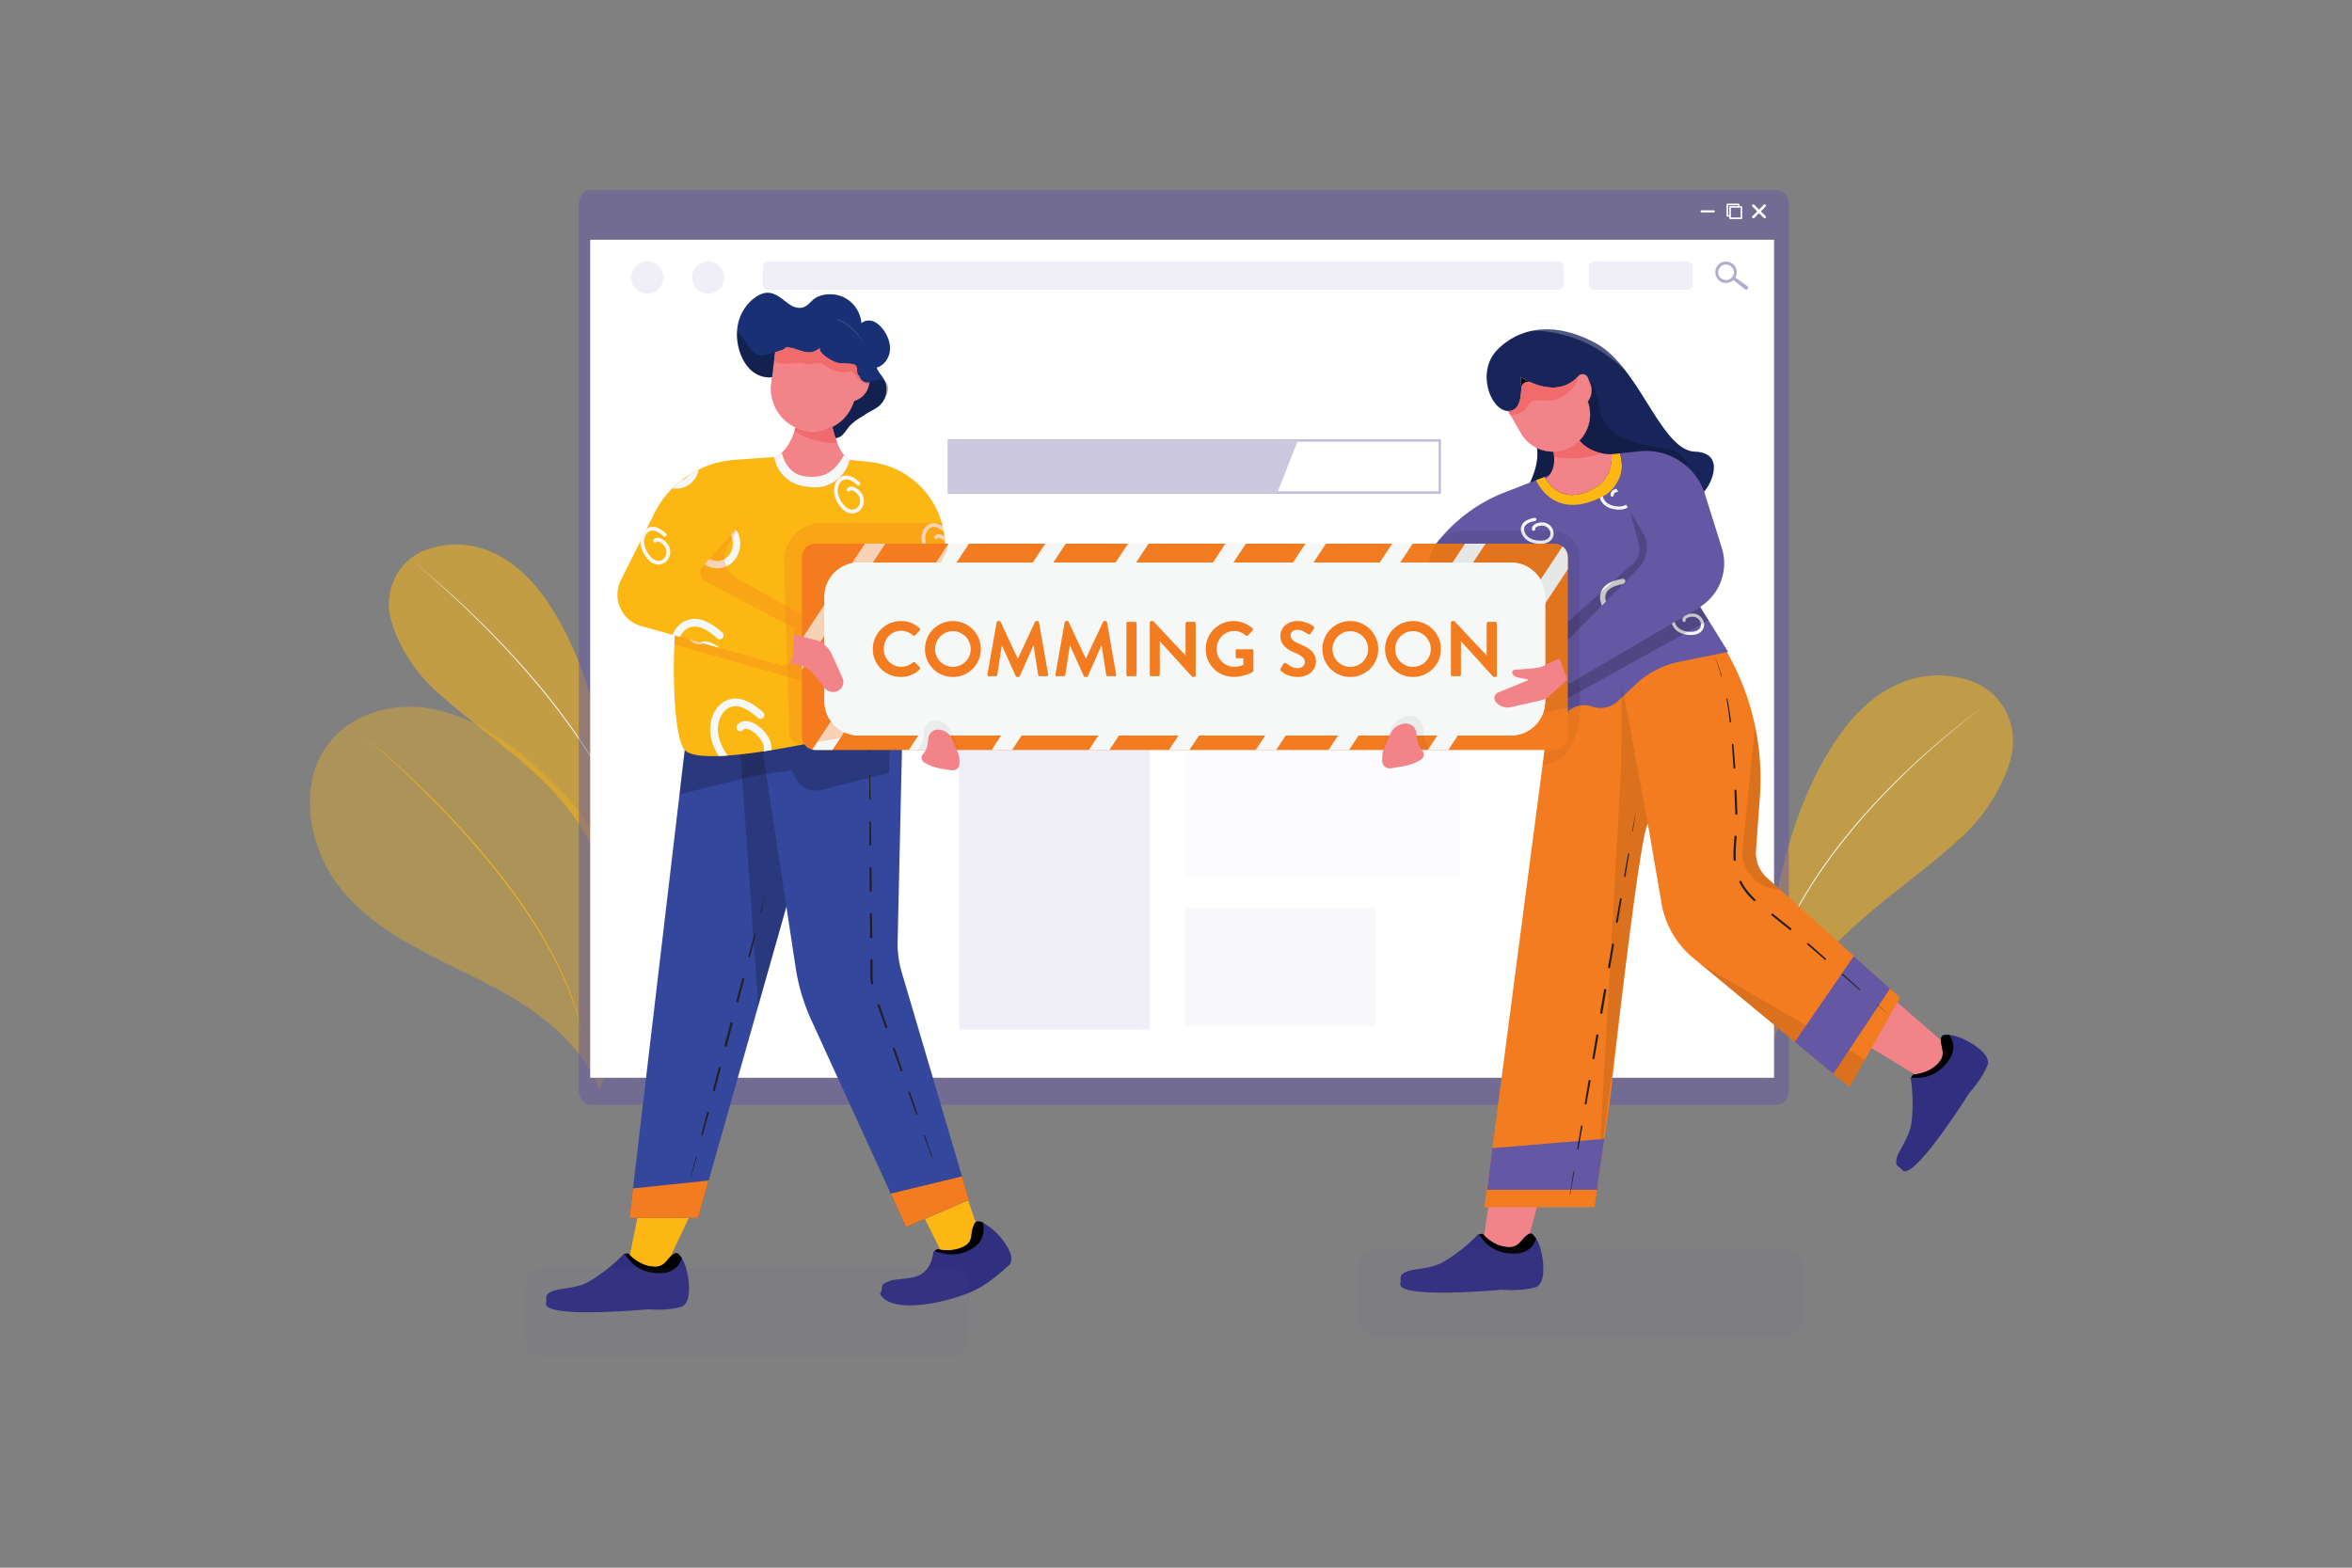 
<svg xmlns="http://www.w3.org/2000/svg" xmlns:xlink="http://www.w3.org/1999/xlink" enable-background="new 0 0 4680 3120" viewBox="0 0 4680 3120"><rect x="0" y="0" width="4680" height="3120" fill="#808080" stroke="none"/><path fill="#fcb713" d="M3525.852 2126.373c-18.677-37.877 36.057-125.685 53.169-153.772 79.84-131.046 217.127-206.819 326.785-309.062 42.586-39.707 78.197-94.725 94.37-150.831 19.264-66.83-14.967-137.28-81.885-158.696-107.973-34.551-201.51 25.525-261.387 113.58-99.401 146.181-136.582 339.662-145.291 513.243-2.228 44.419-6.346 103.79 14.239 145.538z" opacity=".51"/><path fill="#f6f7f7" d="M3947.618 1405.931c-14.077 10.098-27.773 20.714-41.334 31.487a1516.08 1516.08 0 0 0-40.048 33.101c-26.362 22.466-52.022 45.755-76.865 69.882-49.659 48.252-96.442 99.596-138.096 154.92-20.834 27.64-40.459 56.212-58.252 85.902-8.96 14.806-17.359 29.947-25.302 45.319l-2.967 5.771-1.483 2.886-1.417 2.918-5.672 11.672c-3.608 7.862-7.309 15.686-10.638 23.672-1.706 3.975-3.442 7.939-5.001 11.974-1.59 4.023-3.233 8.026-4.78 12.066l-4.481 12.18c-.77 2.022-1.452 4.075-2.138 6.126l-2.069 6.151c-5.408 16.432-10.293 33.059-14.064 49.953-1.072 4.194-1.858 8.451-2.748 12.685l-1.307 6.358c-.451 2.117-.751 4.261-1.135 6.391-.702 4.27-1.509 8.525-2.126 12.808l-1.731 12.869a479.63 479.63 0 0 0-3.253 51.827 479.436 479.436 0 0 1 2.767-51.883l1.612-12.9c.578-4.295 1.345-8.562 2.009-12.845.364-2.136.644-4.288 1.076-6.412l1.249-6.381c.851-4.25 1.599-8.523 2.633-12.734l2.955-12.665 3.339-12.57.841-3.141.93-3.116 1.86-6.231 1.86-6.232 2.035-6.177 2.041-6.175c.676-2.06 1.349-4.121 2.11-6.151l4.427-12.231c1.529-4.057 3.154-8.077 4.726-12.118 1.542-4.054 3.261-8.035 4.949-12.028 3.295-8.024 6.962-15.884 10.538-23.785l5.658-11.713 1.416-2.928 1.481-2.895 2.963-5.79c7.934-15.42 16.326-30.609 25.278-45.462 17.781-29.783 37.388-58.449 58.219-86.17a1247.15 1247.15 0 0 1 32.289-40.774c11.068-13.345 22.425-26.447 34.004-39.348a1334.218 1334.218 0 0 1 35.484-38.013 1416.228 1416.228 0 0 1 36.85-36.684 1585.782 1585.782 0 0 1 77.301-69.522 1516.606 1516.606 0 0 1 40.375-32.74c13.663-10.649 27.461-21.138 41.632-31.104z"/><path fill="#fcb713" d="M1192.318 2169.967c-32.144-86.391-107.499-147.339-185.67-191.968-107.882-61.582-239.516-104.245-323.14-202.606-51.956-61.075-79.347-150.903-61.478-227.475 5.745-24.741 16.247-48.127 32.148-68.683a98.85 98.85 0 0 1 3.018-3.747c47.596-58.008 129.091-78.241 201.549-64.964 46.264 8.463 89.313 28.638 129.26 54.691 23.908 15.597 46.686 33.285 68.342 51.854 64.445 55.244 122.488 120.384 160.142 197.851 72.719 149.715 33.129 307.098-24.171 455.047z" opacity=".35"/><path fill="#fcb713" d="M1205.691 1788.289c16.819-34.11-32.471-113.184-47.881-138.478-71.899-118.011-195.531-186.248-294.283-278.322-38.35-35.757-70.42-85.303-84.984-135.829-17.348-60.183 13.478-123.626 73.74-142.912 97.234-31.114 181.467 22.986 235.389 102.283 89.515 131.641 122.997 305.879 130.84 462.195 2.008 40.001 5.716 93.468-12.821 131.063z" opacity=".53"/><path fill="#f6f7f7" d="M815.835 1112.309c51.696 41.272 100.67 85.905 147.623 132.509 23.478 23.309 46.285 47.296 68.438 71.872a1572.522 1572.522 0 0 1 32.685 37.35c10.694 12.623 21.249 25.369 31.512 38.349 20.541 25.946 40.167 52.624 58.63 80.095 9.19 13.762 18.129 27.693 26.692 41.857a920.234 920.234 0 0 1 24.447 43.209 802.248 802.248 0 0 1 21.712 44.643l4.961 11.378 4.706 11.486c1.607 3.813 3.009 7.708 4.492 11.571l2.2 5.803c.717 1.94 1.376 3.902 2.061 5.854l2.035 5.863c.684 1.952 1.364 3.906 1.967 5.885l3.744 11.833 3.404 11.934.843 2.985.758 3.008 1.517 6.016c3.958 16.061 7.113 32.32 9.28 48.716-2.329-16.374-5.642-32.591-9.754-48.596l-1.574-5.994-.787-2.997-.871-2.974-3.517-11.884-3.855-11.778c-.621-1.97-1.319-3.914-2.021-5.856l-2.089-5.833c-5.64-15.526-11.798-30.87-18.65-45.903a800.725 800.725 0 0 0-21.919-44.439c-31.196-58.286-68.912-112.888-109.975-164.642-41.031-51.828-85.531-100.862-132.152-147.729-23.305-23.446-47.196-46.313-71.605-68.613a1926.826 1926.826 0 0 0-36.978-33.05c-12.489-10.837-25.077-21.563-37.96-31.928z"/><path fill="#fcb713" d="M709.4 1453.091c51.696 41.272 100.67 85.905 147.623 132.509 23.478 23.309 46.285 47.296 68.438 71.872a1576.734 1576.734 0 0 1 32.685 37.349c10.694 12.623 21.25 25.369 31.512 38.349 20.541 25.946 40.167 52.624 58.629 80.095 9.19 13.762 18.129 27.693 26.692 41.857a920.234 920.234 0 0 1 24.447 43.209 802.248 802.248 0 0 1 21.712 44.643l4.961 11.378 4.706 11.486c1.607 3.813 3.009 7.708 4.491 11.57l2.2 5.803c.717 1.94 1.376 3.902 2.061 5.854l2.035 5.863c.684 1.952 1.364 3.906 1.967 5.885l3.744 11.832 3.404 11.934.843 2.985.758 3.008 1.517 6.016c3.958 16.061 7.113 32.321 9.28 48.716-2.329-16.374-5.642-32.591-9.754-48.596l-1.574-5.994-.787-2.997-.871-2.974-3.517-11.884-3.855-11.778c-.621-1.97-1.319-3.914-2.021-5.856l-2.089-5.833c-5.64-15.526-11.798-30.87-18.651-45.903a801.071 801.071 0 0 0-21.919-44.439c-31.196-58.286-68.912-112.888-109.975-164.642-41.031-51.828-85.531-100.862-132.152-147.729-23.305-23.446-47.196-46.313-71.605-68.613a1930.259 1930.259 0 0 0-36.978-33.051c-12.486-10.833-25.074-21.558-37.957-31.924z"/><g opacity=".5"><path fill="#6457a4" d="M3535.649 378.367H1175.446c-13.164 0-23.852 12.59-23.852 28.116V2170.75c0 15.5 10.689 28.116 23.852 28.116h2360.203c13.164 0 23.83-12.616 23.83-28.116V406.483c0-15.526-10.667-28.116-23.83-28.116zm-5.695 1766.532H1174.417V477.159h2355.537v1667.74z"/><path fill="#6457a4" d="M1174.417 477.159h2355.537V2144.9H1174.417z"/></g><path fill="#fff" d="M1174.417 477.159h2355.537V2144.9H1174.417z"/><path fill="#6457a4" d="M3100.602 576.66H1528.37c-5.796 0-10.495-4.699-10.495-10.495v-35.198c0-5.796 4.699-10.495 10.495-10.495h1572.231c5.796 0 10.495 4.699 10.495 10.495v35.198c0 5.796-4.698 10.495-10.494 10.495zM3357.927 576.66h-186.032c-5.796 0-10.495-4.699-10.495-10.495v-35.198c0-5.796 4.699-10.495 10.495-10.495h186.032c5.796 0 10.495 4.699 10.495 10.495v35.198c0 5.796-4.699 10.495-10.495 10.495z" opacity=".1"/><path fill="#6457a4" fill-rule="evenodd" d="M3447.387 524.83c8.606 6.536 10.877 18.318 5.74 27.484l24.075 17.347c3.612 2.602-1.341 9.086-4.805 6.329l-23.231-18.58c-7.47 7.096-19.193 7.942-27.666 1.508-9.414-7.148-11.249-20.574-4.099-29.987 7.147-9.413 20.572-11.249 29.986-4.101zm-3.537 4.656c-6.84-5.196-16.598-3.861-21.795 2.98-5.196 6.842-3.862 16.601 2.98 21.796 6.842 5.196 16.601 3.861 21.797-2.981 5.195-6.841 3.861-16.598-2.982-21.795z" clip-rule="evenodd" opacity=".49"/><path fill="#fff" d="M3513.156 430.068c.989.989.989 2.608 0 3.614a2.597 2.597 0 0 1-1.807.75 2.543 2.543 0 0 1-1.807-.75l-9.428-9.428-9.428 9.428a2.568 2.568 0 0 1-1.807.75 2.543 2.543 0 0 1-1.807-.75 2.541 2.541 0 0 1 0-3.614l9.428-9.428-9.428-9.428a2.541 2.541 0 0 1 0-3.614 2.541 2.541 0 0 1 3.614 0l9.428 9.428 9.428-9.428a2.541 2.541 0 0 1 3.614 0c.989.989.989 2.608 0 3.614l-9.428 9.428 9.428 9.428zM3442.478 431.024h-5.425a1.57 1.57 0 0 1-1.569-1.568v-22.604a1.57 1.57 0 0 1 1.569-1.569h22.605c.866 0 1.568.703 1.568 1.569v4.97a1.57 1.57 0 0 1-1.568 1.569h-15.612v16.066a1.568 1.568 0 0 1-1.568 1.567zm-3.856-3.137h2.287v-16.066a1.57 1.57 0 0 1 1.569-1.569h15.612v-1.833h-19.468v19.468z"/><path fill="#fff" d="M3465.084 435.994h-22.605a1.57 1.57 0 0 1-1.569-1.569v-4.97a1.57 1.57 0 0 1 3.138 0v3.402h19.468V413.39h-3.856a1.57 1.57 0 0 1 0-3.138h5.425a1.57 1.57 0 0 1 1.569 1.569v22.604a1.572 1.572 0 0 1-1.57 1.569zM3410.012 422.729h-24.082a2.091 2.091 0 1 1 0-4.182h24.082a2.09 2.09 0 1 1 0 4.182z"/><path fill="#6457a4" d="M1441.029 552.521c0 17.688-14.349 32.036-32.044 32.036s-32.043-14.348-32.043-32.036c0-17.703 14.348-32.05 32.043-32.05s32.044 14.348 32.044 32.05z" opacity=".1"/><path fill="#6457a4" d="M1320.025 552.521c0 17.688-14.349 32.036-32.044 32.036s-32.043-14.348-32.043-32.036c0-17.703 14.348-32.05 32.043-32.05s32.044 14.348 32.044 32.05z" opacity=".1"/><path fill="#6457a4" d="M2867.164 982.606h-981.398V874.357h981.398v108.249zm-976.808-4.59h972.219v-99.07h-972.219v99.07z" opacity=".4"/><path fill="#f6f7f7" d="m2582.479 876.651-40.709 103.66h-653.709v-103.66z"/><path fill="#6457a4" d="m2582.479 876.651-40.709 103.66h-653.709v-103.66z" opacity=".3"/><path fill="#6457a4" d="M1908.226 1405.202h379.621v643.78h-379.621z" opacity=".1"/><path fill="#6457a4" d="M2357.531 1805.962h379.621v235.695h-379.621z" opacity=".05"/><g opacity=".4"><path fill="#6457a4" d="m2314.486 1367.836-386.478 673.821M1890.786 1367.836l397.062 681.146" opacity=".7"/></g><g opacity=".18"><path fill="#6457a4" d="M2357.531 1405.202h548.362v339.323h-548.362z" opacity=".1"/><path fill="#6457a4" d="m2357.531 1744.525 548.363-339.323M2905.894 1744.525l-548.362-355.047" opacity=".4"/></g><g opacity=".4"><path fill="#6457a4" d="m2737.153 1805.962-379.622 235.695M2737.153 2041.657l-379.622-235.695" opacity=".7"/></g><path fill="#1a3075" d="M1770.819 697.429c1.4-15.24-4.84-30.42-14.2-42.52-5.07-6.58-11.33-12.6-19.14-15.45-7.8-2.84-17.37-1.94-23.31 3.87-1.47-19.95-13.17-38.88-30.37-49.12-17.19-10.23-39.42-11.49-57.66-3.26-12.6 5.69-17.59 20.04-32.05 21.65-7.68.85-15.51-1.6-21.94-5.89-13.91-9.29-26.94-24.28-45.02-24.13-8.28.08-16.17 3.68-23.05 8.3-18.34 12.29-31.08 32.28-35.67 53.89-.99 4.67-1.62 9.58-1.87 14.62-1.51 29.41 9.36 63.6 32.32 81.01 15.61 11.83 39.41 15.4 54.27 2.63 1.47-1.25 2.93-3.05 2.4-4.91-.03-.11-.08-.22-.14-.32 16.21-1.31 31.47 10.93 40.84 24.71 3 4.43 5.65 9.05 8.04 13.81 8.09 16.03 13.35 33.57 20.07 50.32 6.78 16.91 19.62 49.97 40.87 44.98h.01c1.83-.43 3.72-1.14 5.67-2.17 1.06-.56 2.11-1.15 3.13-1.77.01.01.03 0 .04-.02 5.84-4.6 9.5-11.42 14.19-17.23 7.75-9.61 18.33-16.48 29-22.69.29-.17.57-.33.86-.49 2.69-2.14 5.5-4.12 8.46-5.86 3.98-2.34 8.18-4.34 12.24-6.54.01 0 .03-.01.04-.02 3.15-1.7 6.22-3.53 9.04-5.73 3.9-3.05 7.14-6.83 9.65-11.06 6.98-11.73 8.41-26.91 3.17-39.52-.27-.64-.55-1.27-.85-1.9-.53-1.1-1.12-2.2-1.77-3.26-4.45-7.36-11.21-13.51-13.61-21.76 14.75-4.08 24.95-18.94 26.34-34.17zm-52.28 62.25c-6.19-3.04-9.17-10.28-10.05-17.13-.87-6.84-.2-13.86-1.59-20.63-.43-2.07-1.17-4.28-2.97-5.42-1.71-1.1-3.93-.92-5.97-.79-11.01.69-22.2-1.61-32.06-6.56-20.57-10.33-34.48-31.4-55.68-40.36-20.47-8.65-45.99-3.6-61.62 12.19-5.11 5.16-9.17 11.26-14.24 16.45.69-1.64 1.37-3.08 1.98-4.18 7.21-13.06 17.04-24.71 28.48-34.27 21.85-18.24 50.27-29.15 78.92-27.36 9.62.6 19.2 2.55 28.02 6.41 6.77 2.97 13.02 7.04 18.79 11.66 31.16 24.99 47.2 67.51 40.32 106.86-.24 1.41-.53 2.82-.93 4.19-3.92.75-7.74.74-11.4-1.06z"/><path d="M1766.969 776.639c-1.02 7.85-4.56 15.09-9.43 21.4-2.72 3.52-5.87 6.75-9.22 9.64-.31.27-.62.54-.94.81-2.72 2.28-5.58 4.37-8.53 6.34-.01.01-.03.02-.04.02-6.66 4.48-13.74 8.36-20.7 12.4-.29.16-.57.32-.86.49-10.67 6.21-21.25 13.08-29 22.69-4.69 5.81-8.35 12.63-14.19 17.23-.01.02-.03.03-.04.02-.16.14-.31.26-.47.38-2.38 1.79-5.33 3.04-8.33 3.56h-.01c-4.71.81-9.53-.21-12.45-3.88-2.13-2.66-2.84-6.18-3.16-9.58-1-10.64.66-20.37 7.33-28.78 2.41-3.04 5.17-5.87 8.4-7.96-7.51-11.79-14.63-24.07-25.36-32.72-10.08-8.13-22.76-12.1-35.7-12.38-2.39-4.76-5.04-9.38-8.04-13.81-9.37-13.78-24.63-26.02-40.84-24.71.06.1.11.21.14.32.53 1.86-.93 3.66-2.4 4.91-14.86 12.77-38.66 9.2-54.27-2.63-22.96-17.41-33.83-51.6-32.32-81.01 10.04 7.27 18.71 24.99 24.25 31.91 5.98 7.46 13.26 15.3 22.8 15.94 2.17.15 4.32-.1 6.39-.67 5.13-1.39 9.84-4.67 13.69-8.45.24-.22 13.83 7.55 14.05 7.31-4.64 11.02-10.78 22.62 3.86 7.71 15.05-15.31 14.2-18.34 35.47-21.57 11.78-1.8 24.37-5.44 31.32-15.12 3.93 16.39 14.6 31.05 28.99 39.82 13.87 8.44 31 11.31 46.85 7.93.61-.13 1.22-.28 1.82-.42-1.53 8.19-3.05 16.55-2 24.82 1.07 8.27 5.19 16.58 12.48 20.62 7.3 4.03 17.89 2.3 21.98-4.96.63-1.11 1.09-2.29 1.45-3.52.3-1.03 15.05-4.56 16.76-4.74 4.41-.46 10.2.02 14.01 2.52.07.04.14.09.2.13 5.49 3.78 6.92 11.38 6.06 17.99z" opacity=".32"/><path d="m1732.249 754.739-3.83 14.23c-3.34 12.57-12.48 22.83-24.56 27.64l-4.42 1.73c-4.04 13.7-11.42 25.8-21.09 35.5l-135.53-39.02c-.45 1.35-2.38 1.68-3.61.95-1.22-.73-1.88-2.11-2.43-3.43-.56-1.35-1.08-2.71-1.54-4.09a84.449 84.449 0 0 1-.53-24.07l3.8-31.7 3.12-25.82a83.977 83.977 0 0 1 9.9-30.75c16.14-29.18 48.87-47.19 84.02-42.96 29.26 3.53 53.22 21.59 65.45 46.12 5.41 10.75 8.5 22.73 8.84 35.28.05.34.05.69.05 1.04v1.33c0 3.36-.2 6.77-.62 10.15l-1.4 11.81-.23 1.76 10.43-1.58c9.04-1.34 16.53 7.01 14.18 15.88z" opacity=".35"/><path fill="#fcb713" d="m1268.272 2423.963-25.143 123.697 66.435 5.217 76.232-161.215zM1836.74 2418.516l66.891 134.523 60.781-52.552-63.901-187.248z"/><path fill="#35479c" d="m1671.03 1429.771-13.712 48.323-.839 2.989-20.654 72.829h-.024l-87.134 307.154v.049l-40.046 141.064-17.812 62.8-80.686 284.45-21.147 74.534h-136.395l6.942-58.723 92.569-784.449v-.025l17.812-150.995z"/><path d="m1657.318 1478.094-.839 2.989-20.654 72.829h-.024l-87.134 307.154v.049l-40.046 141.064-38.663-550.174z" opacity=".2"/><path fill="#35479c" d="m1928.008 2387.919-125.204 54.128-30.436-66.505-158.011-345.322a393.295 393.295 0 0 1-31.153-104.377l-9.832-64.727v-.049l-48.199-316.937-9.289-61.169 56.351-17.046h.025l119.373-36.143 22.407-6.769 82.81-25.075-.914 40.466-2.248 99.708-7.584 335.169a202.434 202.434 0 0 0 8.227 62.009l119.892 405.997 13.785 46.642z"/><path fill="#f28389" d="m1732.249 754.739-.49 1.82-2.08 7.74-1.26 4.67a40.959 40.959 0 0 1-4.69 10.92 41.208 41.208 0 0 1-19.87 16.72l-4.42 1.73c-4.04 13.7-11.42 25.8-21.09 35.5a84.838 84.838 0 0 1-21.92 15.87 83.544 83.544 0 0 1-24.24 7.88c-7.65 1.26-15.63 1.45-23.76.49-1.24-.15-2.5-.32-3.71-.52-1.11-.2-2.22-.42-3.33-.64a83.102 83.102 0 0 1-18.53-6.13c-.03 0-.05-.02-.07-.05-1.96-.89-3.86-1.87-5.71-2.91-22.07-12.41-37.63-34.33-41.84-59.58a84.449 84.449 0 0 1-.53-24.07l3.8-31.7 1.17-9.69.53-4.36 1.42-11.77c.22-1.85.5-3.68.84-5.48a83.72 83.72 0 0 1 9.06-25.27c1.01-1.82 2.08-3.59 3.21-5.32 17.02-26.02 47.85-41.61 80.81-37.64 29.26 3.53 53.22 21.59 65.45 46.12 5.41 10.75 8.5 22.73 8.84 35.28.05.34.05.69.05 1.04v1.33c0 3.36-.2 6.77-.62 10.15l-1.4 11.81-.23 1.76 10.43-1.58c9.04-1.34 16.53 7.01 14.18 15.88z"/><path d="m1583.911 1549.963-8.843-16.739-74.6 10.905-45.481 11.24-102.895 25.421v-.025l17.812-150.995h297.025l22.407-6.769 81.896 15.391-2.248 99.708-134.985 34.141c-19.836 5.018-40.53-4.187-50.088-22.278z" opacity=".2"/><path fill="#f28389" d="M1714.535 969.992s-67.617 46.272-110.109 36.267c-58.55-13.785-94.619-85.948-68.136-94.224a51.39 51.39 0 0 0 4.397-1.606c5.559-2.347 10.475-5.633 14.823-9.561 12.599-11.364 20.48-28.213 25.347-43.357.717-2.298 1.408-4.546 2.001-6.72a82.834 82.834 0 0 0 18.529 6.127c1.112.222 2.224.445 3.335.642a91.78 91.78 0 0 0 3.706.519c8.128.964 16.107.766 23.766-.494a83.253 83.253 0 0 0 24.235-7.881c2.742 12.204 5.954 22.975 9.684 32.19 3.879 9.635 8.325 17.59 13.341 23.642 3.434 4.126 7.09 7.387 11.043 9.734 37.082 22.012 33.574 20.58 24.038 54.722z"/><defs><path id="a" d="M1879.562 1078.618c0 22.975-6.324 45.63-18.479 65.443l-198.947 323.829s-266.292 62.824-299.643 24.729c-25.149-28.756-24.804-198.181-16.997-255.867 2.545-18.825 4.57-30.906 4.57-30.906l-2.396-202.504 158.481-62.454 39.033-15.391a69.943 69.943 0 0 0 13.761 20.999c10.87 11.512 25.693 19.467 42.665 21.567l11.414 1.383c36.242 4.496 69.47-19.344 77.474-54.177l17.862 1.803 20.826 2.1c74.534 7.535 135.085 63.516 148.401 137.259a124.62 124.62 0 0 1 1.975 22.187z"/></defs><use fill="#fcb713" overflow="visible" xlink:href="#a"/><clipPath id="b"><use overflow="visible" xlink:href="#a"/></clipPath><g clip-path="url(#b)"><path fill="#f6f7f7" d="M1427.757 1130.94c-8.932 0-18.132-2.761-26.794-8.277-8.861-5.647-16.949-13.848-24.728-25.071-12.685-18.31-19.252-36.676-19.516-54.59-.315-21.411 10.24-48.247 34.161-56.568 19.103-6.641 40.656 1.097 65.885 23.666a7.26 7.26 0 0 1 .571 10.249 7.26 7.26 0 0 1-10.249.57c-20.943-18.737-37.771-25.541-51.436-20.774-16.359 5.69-24.666 25.759-24.416 42.644.216 14.769 6.073 30.862 16.933 46.535 6.657 9.608 13.394 16.507 20.595 21.097 12.152 7.738 25.011 8.018 35.281.751 11.566-8.183 16.718-23.482 13.127-38.979-2.826-12.193-18.007-27.564-30.081-30.462-5.504-1.324-7.258.764-7.834 1.449a7.252 7.252 0 0 1-10.224.89 7.254 7.254 0 0 1-.89-10.224c5.225-6.219 13.164-8.436 22.334-6.23 17.636 4.232 36.716 23.53 40.834 41.299 4.93 21.267-2.483 42.505-18.884 54.106-7.461 5.28-15.938 7.919-24.669 7.919zM1391.692 1282.183c-4.574 0-9.285-1.414-13.72-4.238-4.538-2.892-8.679-7.091-12.662-12.838-6.496-9.376-9.859-18.781-9.994-27.954-.161-10.964 5.244-24.706 17.493-28.966 9.782-3.401 20.818.562 33.737 12.119a3.717 3.717 0 0 1-4.956 5.54c-10.724-9.594-19.341-13.079-26.339-10.638-8.377 2.914-12.63 13.19-12.503 21.837.111 7.563 3.109 15.803 8.671 23.829 3.409 4.92 6.859 8.453 10.546 10.803 6.223 3.962 12.807 4.106 18.067.385 5.922-4.19 8.561-12.024 6.722-19.96-1.447-6.244-9.221-14.115-15.403-15.598-2.818-.678-3.717.391-4.011.742a3.713 3.713 0 0 1-5.235.456 3.714 3.714 0 0 1-.456-5.235c2.676-3.185 6.741-4.32 11.436-3.19 9.031 2.167 18.801 12.049 20.91 21.148 2.524 10.89-1.271 21.766-9.67 27.706-3.822 2.701-8.163 4.052-12.633 4.052zM1700.039 1308.131c-7.49 0-15.204-2.315-22.467-6.94-7.43-4.735-14.212-11.611-20.734-21.022-10.637-15.353-16.143-30.753-16.365-45.774-.264-17.953 8.586-40.455 28.645-47.432 16.018-5.569 34.09.92 55.245 19.844a6.087 6.087 0 0 1-8.116 9.072c-17.56-15.711-31.671-21.416-43.129-17.419-13.717 4.771-20.682 21.599-20.473 35.757.181 12.384 5.092 25.878 14.198 39.02 5.582 8.056 11.231 13.841 17.269 17.69 10.189 6.488 20.972 6.723 29.583.63 9.698-6.861 14.018-19.69 11.007-32.684-2.37-10.224-15.099-23.113-25.223-25.542-4.615-1.11-6.086.64-6.569 1.215a6.081 6.081 0 0 1-8.573.746 6.083 6.083 0 0 1-.746-8.573c4.382-5.215 11.038-7.074 18.727-5.224 14.788 3.548 30.787 19.73 34.24 34.629 4.133 17.832-2.082 35.641-15.834 45.368-6.257 4.427-13.365 6.639-20.685 6.639zM1487.916 1544.996c-9.418 0-19.118-2.911-28.25-8.727-9.343-5.954-17.87-14.6-26.071-26.434-13.375-19.305-20.298-38.669-20.577-57.557-.333-22.574 10.797-50.869 36.018-59.642 20.142-7.002 42.865 1.156 69.465 24.952a7.654 7.654 0 0 1-10.204 11.408c-22.081-19.755-39.824-26.929-54.232-21.903-17.248 5.999-26.006 27.159-25.743 44.961.228 15.572 6.402 32.539 17.853 49.064 7.019 10.13 14.122 17.405 21.715 22.243 12.812 8.159 26.37 8.454 37.199.792 12.194-8.628 17.627-24.758 13.84-41.098-2.98-12.855-18.985-29.063-31.715-32.117-5.803-1.396-7.652.805-8.26 1.528a7.646 7.646 0 0 1-10.78.938 7.65 7.65 0 0 1-.938-10.78c5.51-6.558 13.879-8.895 23.547-6.569 18.595 4.461 38.712 24.809 43.054 43.543 5.198 22.423-2.617 44.816-19.91 57.047-7.868 5.569-16.806 8.351-26.011 8.351zM1743.4 1425.88c-4.574 0-9.285-1.414-13.72-4.238-4.538-2.892-8.679-7.091-12.662-12.838-6.496-9.376-9.858-18.781-9.994-27.954-.161-10.964 5.244-24.705 17.493-28.966 9.782-3.401 20.818.562 33.737 12.119a3.717 3.717 0 0 1-4.956 5.54c-10.724-9.594-19.341-13.078-26.339-10.638-8.377 2.913-12.63 13.19-12.502 21.836.111 7.563 3.109 15.804 8.671 23.829 3.409 4.92 6.859 8.453 10.546 10.803 6.223 3.962 12.807 4.106 18.066.385 5.922-4.19 8.561-12.024 6.722-19.96-1.447-6.244-9.22-14.115-15.403-15.598-2.818-.678-3.717.391-4.011.742a3.714 3.714 0 0 1-5.236.455 3.714 3.714 0 0 1-.455-5.235c2.676-3.185 6.741-4.32 11.436-3.19 9.031 2.167 18.801 12.049 20.91 21.148 2.524 10.89-1.271 21.766-9.67 27.706-3.822 2.703-8.163 4.054-12.633 4.054zM1869.968 1116.484c-4.574 0-9.285-1.414-13.72-4.238-4.538-2.892-8.679-7.091-12.662-12.838-6.496-9.376-9.858-18.781-9.994-27.954-.161-10.964 5.244-24.705 17.493-28.966 9.782-3.401 20.818.562 33.737 12.119a3.716 3.716 0 1 1-4.956 5.54c-10.724-9.594-19.341-13.079-26.339-10.638-8.377 2.914-12.63 13.19-12.502 21.837.111 7.563 3.109 15.803 8.671 23.829 3.409 4.92 6.859 8.453 10.546 10.803 6.223 3.962 12.807 4.106 18.066.385 5.922-4.19 8.561-12.024 6.722-19.96-1.447-6.244-9.221-14.115-15.403-15.598-2.818-.678-3.717.391-4.011.742a3.713 3.713 0 0 1-5.235.456 3.714 3.714 0 0 1-.455-5.235c2.676-3.185 6.741-4.32 11.436-3.19 9.031 2.167 18.801 12.049 20.91 21.148 2.524 10.89-1.271 21.766-9.67 27.706-3.823 2.701-8.164 4.052-12.634 4.052zM1695.797 1021.725c-4.574 0-9.285-1.414-13.72-4.238-4.538-2.892-8.679-7.091-12.662-12.838-6.496-9.376-9.859-18.78-9.994-27.954-.161-10.964 5.244-24.706 17.493-28.966 9.782-3.401 20.818.562 33.737 12.119a3.717 3.717 0 0 1-4.956 5.54c-10.724-9.594-19.341-13.079-26.339-10.638-8.377 2.914-12.63 13.19-12.503 21.836.111 7.563 3.109 15.803 8.671 23.829 3.409 4.92 6.859 8.453 10.546 10.803 6.223 3.962 12.807 4.106 18.066.385 5.922-4.19 8.561-12.024 6.722-19.96-1.447-6.244-9.221-14.115-15.403-15.598-2.818-.678-3.717.391-4.011.742a3.713 3.713 0 0 1-5.235.456 3.714 3.714 0 0 1-.456-5.235c2.676-3.185 6.741-4.32 11.436-3.19 9.031 2.167 18.801 12.049 20.91 21.148 2.524 10.89-1.271 21.766-9.67 27.706-3.82 2.702-8.161 4.053-12.632 4.053z"/></g><path fill="#f37c20" d="m1348.633 1084.918 196.551-159.419-96.534 159.971c-13.677 22.665-5.895 52.152 17.185 65.116l144.346 81.078 30.313 136.172-298.631-85.182 6.77-197.736z" opacity=".3"/><defs><path id="c" d="m1581.129 1250.514-.815 12.797-2.792 43.233a18.606 18.606 0 0 1-6.275 12.871c-4.595 4.101-11.093 5.904-17.59 4.101l-225.381-62.849-52.226-14.6c-39.28-10.969-58.847-55.017-40.614-91.531l66.258-132.467c30.609-61.243 91.235-101.833 159.518-106.823l39.355-2.866 40.121-2.693c.988 5.88 2.55 11.3 4.872 16.686 3.508 8.35 5.528 16.27 11.754 22.817l-159.123 178.096c-8.35 9.338-5.682 24.038 5.41 29.868l177.528 93.36z"/></defs><use fill="#fcb713" overflow="visible" xlink:href="#c"/><clipPath id="d"><use overflow="visible" xlink:href="#c"/></clipPath><g clip-path="url(#d)"><path fill="#f6f7f7" d="M1346.57 972.366c-8.932 0-18.132-2.761-26.794-8.277-8.861-5.647-16.949-13.848-24.728-25.071-12.685-18.31-19.252-36.676-19.516-54.59-.315-21.41 10.24-48.247 34.161-56.568 19.103-6.641 40.656 1.097 65.885 23.666a7.26 7.26 0 0 1 .571 10.249 7.262 7.262 0 0 1-10.249.571c-20.943-18.737-37.771-25.541-51.436-20.774-16.359 5.69-24.666 25.759-24.416 42.644.216 14.769 6.073 30.862 16.933 46.535 6.657 9.607 13.394 16.508 20.595 21.097 12.152 7.738 25.011 8.018 35.281.751 11.565-8.183 16.718-23.482 13.127-38.979-2.826-12.193-18.007-27.564-30.081-30.462-5.504-1.324-7.258.764-7.834 1.45a7.251 7.251 0 0 1-10.224.889 7.254 7.254 0 0 1-.89-10.224c5.225-6.22 13.164-8.436 22.334-6.23 17.636 4.231 36.717 23.53 40.835 41.299 4.929 21.267-2.483 42.505-18.884 54.107-7.463 5.279-15.939 7.917-24.67 7.917zM1310.504 1123.609c-4.574 0-9.285-1.414-13.72-4.238-4.538-2.892-8.679-7.091-12.662-12.838-6.496-9.376-9.859-18.781-9.994-27.954-.161-10.964 5.244-24.705 17.493-28.967 9.782-3.401 20.818.562 33.737 12.119a3.717 3.717 0 0 1-4.956 5.54c-10.724-9.594-19.341-13.079-26.339-10.638-8.377 2.914-12.63 13.19-12.503 21.837.111 7.563 3.109 15.803 8.671 23.829 3.409 4.92 6.859 8.453 10.546 10.803 6.223 3.962 12.807 4.106 18.066.385 5.922-4.19 8.561-12.024 6.722-19.96-1.447-6.243-9.221-14.115-15.403-15.598-2.818-.678-3.717.391-4.011.742a3.713 3.713 0 0 1-5.235.456 3.714 3.714 0 0 1-.456-5.235c2.676-3.185 6.741-4.32 11.436-3.19 9.031 2.167 18.801 12.049 20.91 21.148 2.524 10.89-1.271 21.766-9.67 27.706-3.82 2.702-8.161 4.053-12.632 4.053zM1618.851 1149.557c-7.49 0-15.204-2.315-22.467-6.94-7.43-4.735-14.212-11.611-20.734-21.022-10.637-15.353-16.143-30.753-16.364-45.774-.265-17.953 8.586-40.455 28.644-47.432 16.018-5.569 34.09.92 55.245 19.844a6.087 6.087 0 0 1-8.116 9.072c-17.56-15.711-31.671-21.416-43.129-17.419-13.717 4.771-20.682 21.599-20.473 35.757.181 12.384 5.092 25.878 14.198 39.02 5.582 8.056 11.231 13.842 17.269 17.69 10.19 6.488 20.972 6.723 29.583.63 9.698-6.861 14.018-19.69 11.007-32.684-2.37-10.224-15.099-23.113-25.223-25.542-4.615-1.11-6.086.64-6.569 1.215a6.081 6.081 0 0 1-8.573.746 6.083 6.083 0 0 1-.746-8.573c4.382-5.215 11.038-7.074 18.727-5.224 14.788 3.548 30.787 19.73 34.24 34.629 4.133 17.832-2.082 35.641-15.834 45.369-6.256 4.426-13.364 6.638-20.685 6.638zM1406.729 1386.422c-9.418 0-19.118-2.911-28.25-8.727-9.343-5.954-17.87-14.6-26.071-26.434-13.375-19.305-20.299-38.669-20.577-57.557-.333-22.574 10.797-50.869 36.018-59.642 20.142-7.002 42.865 1.156 69.465 24.952a7.654 7.654 0 0 1-10.204 11.408c-22.081-19.755-39.823-26.929-54.232-21.903-17.248 5.999-26.006 27.159-25.743 44.961.228 15.572 6.402 32.539 17.853 49.064 7.019 10.13 14.122 17.405 21.715 22.243 12.813 8.159 26.37 8.454 37.199.792 12.194-8.628 17.627-24.758 13.84-41.098-2.98-12.855-18.985-29.063-31.715-32.117-5.803-1.396-7.652.805-8.26 1.528a7.646 7.646 0 0 1-10.78.938 7.65 7.65 0 0 1-.938-10.78c5.51-6.557 13.879-8.895 23.547-6.569 18.595 4.461 38.712 24.808 43.054 43.543 5.198 22.423-2.617 44.816-19.91 57.047-7.868 5.57-16.806 8.351-26.011 8.351zM1662.212 1267.306c-4.574 0-9.285-1.414-13.72-4.238-4.538-2.892-8.679-7.091-12.662-12.838-6.496-9.376-9.859-18.781-9.994-27.954-.161-10.964 5.244-24.706 17.493-28.966 9.782-3.401 20.818.562 33.737 12.119a3.717 3.717 0 0 1-4.956 5.54c-10.724-9.594-19.341-13.079-26.339-10.638-8.377 2.914-12.63 13.19-12.502 21.837.111 7.563 3.109 15.803 8.671 23.829 3.409 4.92 6.859 8.453 10.546 10.803 6.223 3.963 12.807 4.106 18.066.385 5.922-4.19 8.561-12.024 6.722-19.96-1.447-6.244-9.221-14.115-15.403-15.599-2.818-.678-3.717.391-4.011.742a3.713 3.713 0 0 1-5.235.455 3.713 3.713 0 0 1-.455-5.235c2.676-3.185 6.741-4.32 11.436-3.19 9.031 2.167 18.801 12.049 20.91 21.148 2.524 10.89-1.271 21.766-9.67 27.706-3.822 2.703-8.163 4.054-12.634 4.054zM1788.781 957.911c-4.574 0-9.285-1.414-13.72-4.238-4.538-2.892-8.679-7.091-12.662-12.838-6.496-9.376-9.859-18.78-9.994-27.954-.161-10.964 5.244-24.706 17.493-28.966 9.782-3.401 20.818.562 33.737 12.119a3.716 3.716 0 1 1-4.956 5.54c-10.724-9.594-19.341-13.079-26.339-10.638-8.377 2.914-12.63 13.19-12.503 21.837.111 7.563 3.109 15.803 8.671 23.829 3.409 4.92 6.859 8.453 10.546 10.803 6.223 3.963 12.807 4.106 18.066.385 5.922-4.19 8.561-12.024 6.722-19.96-1.447-6.244-9.22-14.115-15.403-15.598-2.818-.678-3.717.391-4.011.742a3.712 3.712 0 0 1-5.235.455 3.714 3.714 0 0 1-.455-5.235c2.676-3.185 6.741-4.32 11.436-3.19 9.031 2.167 18.802 12.049 20.91 21.148 2.524 10.89-1.271 21.766-9.67 27.706-3.822 2.702-8.163 4.053-12.633 4.053zM1614.61 863.151c-4.574 0-9.285-1.414-13.72-4.238-4.538-2.892-8.679-7.091-12.662-12.838-6.496-9.376-9.858-18.781-9.994-27.954-.162-10.964 5.244-24.706 17.493-28.966 9.782-3.401 20.818.562 33.737 12.119a3.717 3.717 0 0 1-4.956 5.54c-10.724-9.594-19.341-13.079-26.339-10.638-8.377 2.914-12.63 13.19-12.503 21.836.111 7.563 3.109 15.804 8.671 23.829 3.409 4.92 6.859 8.453 10.546 10.803 6.223 3.962 12.807 4.106 18.066.385 5.922-4.19 8.561-12.024 6.722-19.96-1.447-6.244-9.221-14.115-15.403-15.598-2.818-.678-3.717.391-4.011.742a3.713 3.713 0 0 1-5.235.456 3.713 3.713 0 0 1-.455-5.235c2.676-3.185 6.741-4.32 11.436-3.19 9.031 2.167 18.801 12.049 20.91 21.148 2.524 10.89-1.271 21.766-9.67 27.706-3.822 2.702-8.163 4.053-12.633 4.053z"/></g><path fill="#f37c20" d="m1410.123 2349.429-21.147 74.534h-136.395l6.942-58.723zM1928.008 2387.919l-125.204 54.128-30.436-66.505 141.855-34.266z"/><path fill="#f6f7f7" d="M1690.497 915.271c-8.004 34.834-41.232 58.674-77.474 54.177l-11.414-1.383c-16.972-2.1-31.795-10.055-42.665-21.567a69.943 69.943 0 0 1-13.761-20.999 69.808 69.808 0 0 1-4.496-15.07c5.559-2.347 10.475-5.633 14.823-9.561 3.73 15.144 14.403 41.776 43.629 46.643 39.33 6.547 61.391-8.054 80.315-41.973 3.434 4.125 7.09 7.386 11.043 9.733z"/><path fill="#f16b6c" d="M1666.113 881.894c-46.272.025-76.214-18.059-85.256-24.384l1.927-6.769c.025.025.049.049.074.049a82.834 82.834 0 0 0 18.529 6.127c1.112.222 2.224.445 3.335.642a91.78 91.78 0 0 0 3.706.519c8.128.964 16.107.766 23.766-.494a83.253 83.253 0 0 0 24.235-7.881c2.742 12.205 5.954 22.977 9.684 32.191z"/><path fill="#231f20" d="m1729.721 1452.005.913 45.89a.497.497 0 0 1-.995.02v-.011l.082-45.899zM1731.456 1543.786l.759 45.891a1.247 1.247 0 0 1-2.493.041v-.019l-.073-45.897a.903.903 0 0 1 1.807-.016zM1732.878 1635.569l.664 45.892a1.743 1.743 0 1 1-3.486.05v-.019l-.167-45.897a1.494 1.494 0 0 1 2.989-.026zM1734.168 1727.353l.498 45.893a2.036 2.036 0 1 1-4.073.044v-.007l-.333-45.895a1.955 1.955 0 0 1 3.908-.035zM1735.164 1819.14l.498 45.893a2.2 2.2 0 1 1-4.401.047v-.008l-.333-45.895a2.118 2.118 0 0 1 4.236-.037zM1736.159 1910.927l.191 22.952c.049 3.827 0 7.67.162 11.392a118.96 118.96 0 0 0 1.024 11.213c.17 1.217-.678 2.341-1.895 2.511s-2.34-.671-2.51-1.888c-.552-3.857-.92-7.74-1.104-11.632-.184-3.922-.144-7.733-.208-11.556l-.225-22.951a2.283 2.283 0 0 1 4.565-.045v.004zM1750.3 2000.03l15.127 43.332a2.06 2.06 0 0 1-3.885 1.365l-15.283-43.277a2.142 2.142 0 0 1 4.039-1.427l.002.007zM1780.554 2086.694l15.046 43.36a1.809 1.809 0 0 1-3.412 1.198l-15.364-43.248a1.976 1.976 0 1 1 3.725-1.323l.005.013zM1810.57 2173.441l14.969 43.387a1.309 1.309 0 0 1-2.469.867l-15.441-43.221a1.559 1.559 0 1 1 2.941-1.033zM1840.456 2260.233l14.819 43.44a.594.594 0 0 1-1.12.394l-15.591-43.169a1.002 1.002 0 0 1 1.885-.681l.007.016zM1870.038 2347.132l3.354 9.931-3.591-9.848a.126.126 0 1 1 .237-.083zM1525.836 1770.428c-3.608 14.87-7.307 29.717-11.019 44.559a.713.713 0 1 1-1.379-.364c4.093-14.742 8.2-29.48 12.398-44.195zM1503.638 1859.505l-11.342 44.474a1.641 1.641 0 1 1-3.174-.837l12.076-44.281a1.262 1.262 0 0 1 2.44.644zM1480.9 1948.439l-11.587 44.41a2.09 2.09 0 0 1-4.045-1.056l.003-.011 11.83-44.345a1.965 1.965 0 0 1 3.799 1.002zM1457.725 2037.258l-5.794 22.205-5.884 22.181a2.248 2.248 0 0 1-4.347-1.147l5.825-22.197 5.915-22.173a2.215 2.215 0 0 1 4.285 1.131zM1434.217 2125.989l-11.831 44.345a1.995 1.995 0 0 1-3.858-1.017l11.587-44.41a2.122 2.122 0 1 1 4.106 1.072l-.004.01zM1410.423 2214.645l-12.078 44.28a1.35 1.35 0 0 1-2.611-.689l11.339-44.475a1.733 1.733 0 0 1 3.358.856l-.008.028zM1386.156 2303.176l-12.357 44.207a.184.184 0 0 1-.356-.094l11.061-44.548a.854.854 0 1 1 1.652.435z"/><path fill="#312f7f" d="M1241.399 2495.425c-18.737 20.71-53.342 47.328-75.406 58.196-21.075 10.381-55.489 11.066-66.074 15.677-20.329 8.857-9.454 12.827-13.83 24.769-2.532 27.226 158.808 15.779 201.859 11.801 23.213 1.266 45.569 1.197 68.123-5.109 5.918-1.655 10.776-10.171 11.954-13.91 7.677-24.36-.528-66.072-10.206-80.792-9.678-14.72-8.08-13.784-19.408-8.226-11.328 5.558-15.332 24.344-35.407 23.402-20.076-.942-39.029-10.663-52.61-26.472-3.21.259-5.396.108-8.995.664z"/><path d="M1356.74 2503.547c.027-.094.031-.325-.01-.354-5.858-4.226-8.196-14.327-18.518-5.921-10.322 8.406-15.535 23.758-35.264 23.806-19.729.048-39.18-11.123-52.548-26.266a92.946 92.946 0 0 0-7.271.414c17.054 27.263 39.235 39.272 72.095 38.639 19.992-.385 35.862-10.713 41.516-30.318z"/><path fill="#312f7f" d="M1857.521 2490.875c-2.504 21.207-11.69 40.084-30.297 47.972-17.773 7.534-45.619 5.732-57.444 10.448-22.711 9.059-9.778 11.064-18.762 26.01 26.43 47.396 165.97 9.566 202.679-15.254 19.944-12.024 38.419-27.527 55.309-43.326 4.432-4.145 3.665-13.606 2.698-17.459-6.3-25.099-32.212-52.096-49.983-62.291-17.771-10.195-13.947-9.181-23.507 2.357-9.56 11.538-.292 29.452-16.302 39.188s-37.581 12.026-56.509 7.572c-2.858 1.615-5.06 2.781-7.882 4.783z"/><path d="M1956.289 2433.054c-.015-.09-.107-.54-.176-.537-9.861.426-13.813-6.495-18.898 6.448-5.085 12.943-.544 29.269-15.613 39.512-15.069 10.243-37.734 12.041-56.13 7.659-2.339 1.178-4.217 2.225-6.274 3.655 29.211 9.903 54.151 10.096 80.356-8.403 15.942-11.253 19.793-29.492 16.735-48.334z"/><path d="M1681.751 1384.389c-3.854 8.226-12.352 14.526-21.419 14.23-4.175-.148-8.202-1.606-12.081-3.212-16.997-7.066-32.709-17.219-46.124-29.868-2.174-2.051-4.348-4.2-6.695-6.053v-34.438a47.09 47.09 0 0 1 22.753 15.663l22.778 28.658a21.429 21.429 0 0 0 16.577 7.831c4.546 0 9.141-1.433 13.019-4.398a19.381 19.381 0 0 0 5.904-23.42l-7.09-15.589.395.099c5.213 7.436 10.129 15.218 12.822 23.89 2.694 8.671 2.991 18.38-.839 26.607z" opacity=".05"/><path fill="#6457a4" d="M1890.114 2699.954h-807.048c-21.247 0-38.472-17.224-38.472-38.472v-99.627c0-21.247 17.224-38.472 38.472-38.472h807.048c21.247 0 38.472 17.225 38.472 38.472v99.627c-.001 21.248-17.225 38.472-38.472 38.472z" opacity=".07"/><path fill="#fff" d="m1519.429 655.509.27 1.14c-.14-.37-.23-.76-.27-1.14z" opacity=".19"/><path fill="#1a3075" d="M1733.72 755.394c-.163.965-1.159 1.832-1.46 2.796-.457 1.467-.77 2.91-1.424 4.318-.181.389-.383.783-.711 1.058-1.226 1.028-4.812-.929-6.073-1.43a76.013 76.013 0 0 1-5.513-2.457c-.03-.02-.07-.03-.1-.05-4.4-2.21-7.16-6.54-8.69-11.34a6.91 6.91 0 0 1-1.88-1.5c-4.13-4.72-.84-12.73-4.3-17.96-.09-.14-.19-.28-.29-.41-.83-1.12-1.88-1.94-3.07-2.56-3.58-1.84-8.45-1.75-12.7-1.66-.62.02-1.23.02-1.84.02-4.45.02-8.92-.3-13.31-1.03-6.74-1.1-13.28-3.16-19.25-6.45a47.914 47.914 0 0 1-7.25-4.92c-8.19-5.47-15.08-12.31-14.9-18.84-.95.59-2.14 1.56-3.89 2.79-.01.01-.02.01-.03.02-4.93 3.46-10.53 5.16-16.32 5.4-.11 0-.23.01-.34.01-1.33.03-2.67-.01-4-.11-.69-.06-1.37-.13-2.05-.22-1-.13-2.01-.31-3.01-.53-11.39-2.47-22.1-8.34-33.75-8.77-2.72-2.8-5.34 2.49-8.96 3.97-1.09.44-2.17.87-3.25 1.28-.6.23-1.19.46-1.78.68-.99.37-1.97.72-2.95 1.06-.46.16-.93.32-1.4.48-.55.19-1.1.37-1.66.55-1.7.56-3.4 1.09-5.1 1.59-2.43.71-4.87 1.38-7.33 2-4.92 1.25-9.94 2.35-15.16 3.39-7.72-9.42 3.7-21.2 12.36-29.75 4.4-4.35 9.79-7.36 15.6-9.49 2.81-5.65 6.14-10.8 10.71-14.61 21.85-18.25 52.99-32.65 81.64-30.86 9.62.6 22.65 12.31 31.47 16.17 6.77 2.97 13.02 7.04 18.79 11.66 30.99 24.86 49.781 66.535 43.171 105.705z"/><path fill="#f99115" d="M1627.039 695.789c-4.27 3.54-10.25 5.21-16.32 5.4 5.79-.24 11.39-1.94 16.32-5.4z"/><path fill="#f16b6c" d="M1671.789 722.719c-.15-.01-.3-.01-.44-.02.11-.01.25-.01.44.02z"/><path fill="#f16b6c" d="M1729.679 764.299c-4.16.19-8.53-1.01-12.16-3.11-6.51-3.79-11.28-9.9-16.24-15.57-2.31-2.63-4.76-5.24-7.46-7.48-3.79 1.81-8.15 2.39-12.4 2.49-11.91.27-23.89-2.99-34.02-9.26-5.24-3.24-10.27-7.38-16.36-8.3-7.52-1.14-14.66 2.91-22.12 2.21-6.44-.6-11.24-3.11-18.29-2.94-15.13.37-30.59 3.62-45.31-1.53-2-.7-3.69-1.49-5.11-2.38l1.42-11.77c.22-1.85.5-3.68.84-5.48 1.7-.5 3.4-1.03 5.1-1.59.56-.18 1.11-.36 1.66-.55.47-.16.94-.32 1.4-.48.98-.34 1.96-.69 2.95-1.06.59-.22 1.18-.45 1.78-.68 1.08-.41 2.16-.84 3.25-1.28 3.62-1.48 6.24-6.77 8.96-3.97 11.65.43 22.36 6.3 33.75 8.77 1 .22 2.01.4 3.01.53.68.1 1.37.17 2.05.22 1.34.12 2.68.15 4 .11.11 0 .23-.01.34-.01 5.79-.24 11.39-1.94 16.32-5.4.01-.01.02-.01.03-.02 1.75-1.23 2.94-2.2 3.89-2.79-.18 6.53 6.71 13.37 14.9 18.84 9.04 6.03 19.66 10.38 24.16 10.79.37.03.81.06 1.32.09-.22.04-.3.17-.51.22 2.7.03 6.58-.08 9.12 0 7.39.22 16.5.77 20.85 2.96 1.35.67 2.24 1.51 2.48 2.54.1.13.2.27.29.41 3.46 5.23.17 13.24 4.3 17.96a6.91 6.91 0 0 0 1.88 1.5c1.53 4.8 4.29 9.13 8.69 11.34.03.02.07.03.1.05 3.66 1.8 7.48 1.81 11.4 1.06"/><path fill="none" d="M3032.313 818.214c10.189-6.011 13.858-18.603 18.69-29.401.939-2.1 2.015-4.248 3.849-5.636 1.844-1.397 4.23-1.849 6.537-2.03 11.044-.868 21.956 3.528 33.02 2.971 5.921-.298 11.683-2.01 17.232-4.096 8.83-3.319 17.529-7.799 23.643-14.981 6.115-7.182 9.186-17.529 5.77-26.321-3.916-10.076-14.721-15.422-24.725-19.519-14.948-6.122-30.416-11.592-46.522-12.818-16.106-1.226-33.087 2.186-45.708 12.267-8.376 6.69-14.385 15.892-19.344 25.396-8.763 16.795-14.767 36.379-12.335 55.48 1.137 8.927 2.286 16.339 10.815 19.638 8.782 3.398 20.799 3.934 29.078-.95z"/><path fill="#f28389" d="m3029.61 1919.987-82.819 584.336 81.163 9.559 151.669-558.098zM3462.047 1926.994l371.776 225.762 43.684-69.068-318.368-276.522z"/><path fill="#f37c20" d="m3780.738 1985.627-35.871 63.293-33.944 59.859-31.029 54.721-32.042-26.483-17.936-14.823-58.6-48.446-186.2-153.935-18.677-15.441c-31.968-27.546-53.337-65.369-60.477-106.971l-27.076-157.987c-.025.05-.074.099-.099.173-7.362 11.71-21.246 105.218-35.525 215.969-14.749 114.457-29.967 247.344-38.935 327.485-1.359 12.131-6.572 47.755-11.883 83.403-6.003 40.467-12.105 81.007-12.822 87.652-.988 8.943-6.843 48.421-6.843 48.421h-219.155l12.031-87.9 3.879-29.596 98.498-751.789 1.26-10.03 4.299-34.142 2.693-21.468 21.542-171.229 282.375-86.961 42.295 65.69a506.059 506.059 0 0 1 69.766 169.993 505.765 505.765 0 0 1 9.511 140.397l-7.733 107.12a66.753 66.753 0 0 0 8.573 37.872 66.919 66.919 0 0 0 13.341 16.552l27.299 24.606 145.462 131.083 58.896 53.066 13.094 11.809 20.033 18.037z"/><path fill="#17255b" d="M3383.709 984.299c-4.17 1.67-30.87 7.76-68.05 15.19-81.18 16.22-212.32 38.78-267.87 35.39-15.94-.97-25.65-4.08-26.18-10.09-.38-4.32.14-8.88 1.3-13.68 7.47-31.07 41.82-71.93 35.49-119.33 12.75 6.03 27.07 8.35 41.21 6.47 7.41-.94 14.77-3.04 21.79-6.4.91-.39 1.8-.84 2.69-1.26.94-.52 1.9-1.06 2.86-1.6 6.2-3.59 11.66-7.91 16.38-12.83 19.42-20.18 25.89-50.07 15.99-76.75l2.17-3.54c5.14-8.4 6.6-18.47 4.15-27.88-.37-1.47-.85-2.93-1.43-4.36l-.67-1.67-3.22-7.99-.93-2.29c-2.99-7.44-12.62-9.37-18.23-3.68l-6.47 6.57c-44.97 40.27-109.12-4.52-109.12-4.52s9.68 62.82-20.04 67.71h-.02c-1.51.25-3.09.35-4.77.27-35.53-1.28-63.32-78.31-22.01-121.2 5.83-6.05 12.21-11.6 19.12-16.53.85-.61 1.7-1.2 2.56-1.79 13.72-9.32 29.42-16.24 46.89-19.96 35.93-7.65 79.35-1.74 128.35 24.79 21.91 11.86 41.03 31.4 58.45 54 51.4 66.69 88.09 160.04 138.49 161.55 67.5 2.03 27.01 79.06 11.12 85.41z"/><path d="M3159.316 799.405c9.906 26.681 3.434 56.574-15.984 76.758a73.793 73.793 0 0 1-16.379 12.822c-.964.544-1.927 1.087-2.866 1.606-.889.42-1.779.865-2.693 1.26a71.037 71.037 0 0 1-21.79 6.398c-14.131 1.878-28.46-.445-41.208-6.473-.939-7.14-2.816-14.403-5.83-21.839l-47.038-52.177c29.72-4.891 20.035-67.716 20.035-67.716s64.158 44.79 109.121 4.521l6.472-6.572c5.608-5.682 15.243-3.755 18.232 3.681l4.818 11.957a35.997 35.997 0 0 1-2.718 32.24l-2.172 3.534z"/><path d="M3355.699 949.089c-3.58 12.64-11.5 23.64-20.56 33.15-6.04 6.35-12.56 12.07-19.48 17.25-36.02 27.01-82.69 39.07-127.88 45.72-30.86 4.54-62.25 7.11-93.24 3.58-16.01-1.83-32.78-6.06-46.75-13.91-10.32-5.79-19.09-13.55-24.88-23.77 7.47-31.07 41.82-71.93 35.49-119.33 12.75 6.03 27.07 8.35 41.21 6.47 7.41-.94 14.77-3.04 21.79-6.4.91-.39 1.8-.84 2.69-1.26.94-.52 1.9-1.06 2.86-1.6 6.2-3.59 11.66-7.91 16.38-12.83 19.42-20.18 25.89-50.07 15.99-76.75l2.17-3.54c5.14-8.4 6.6-18.47 4.15-27.88.55.48 1.08 1.02 1.57 1.61l-3.67-7.64-4.86-10.1c.55.7 1.1 1.4 1.64 2.11a106.946 106.946 0 0 1 17.49 35.12c4.18 14.7 5.21 30.37 11.51 44.3 9.38 20.72 29.43 34.95 50.7 42.99 21.27 8.05 44.1 10.79 66.5 14.72 16.2 2.85 33.74 7.22 43.61 20.38 7.89 10.5 9.16 24.97 5.57 37.61z" opacity=".21"/><path fill="#f28389" d="M3203.76 932.632v.023a66.4 66.4 0 0 1-4.773 11.658c-5.416 10.51-12.208 17.211-15.329 19.988a44.325 44.325 0 0 1-1.767 1.446c-52.873 34.697-83.806 16.293-100.054-3.741-2.685-3.281-4.934-6.609-6.838-9.776a35.29 35.29 0 0 0 7.504-6.517c8.628-10.028 10.51-23.889 9.914-36.212-.413-8.904-2.134-17.027-3.511-22.306-1.01-3.924-1.859-6.288-1.859-6.288s29.993-53.836 44.542-21.892c.987 2.203 2.065 4.268 3.19 6.265 13.195 23.384 34.354 32.747 50.302 36.419 12.3 2.868 21.502 2.364 21.502 2.364 1.009 10.991-.322 20.491-2.823 28.569z"/><path fill="#f16b6c" d="M3074.999 952.229c1.902 3.162 4.15 6.497 6.843 9.783-15.292-1.211-22.457-3.039-15.094-5.707 3.087-1.112 5.829-2.495 8.251-4.076zM3267.77 963.593s-16.725.296-40.59.494c-3.755.049-7.658.074-11.735.099-9.956.074-20.727.123-31.795.123 3.138-2.792 9.931-9.487 15.342-19.986a68.391 68.391 0 0 0 4.768-11.661v-.025c2.495-8.078 3.829-17.59 2.816-28.583l20.53 19.961 40.664 39.578z"/><defs><path id="e" d="m3438.677 1297.354-97.51 19.789a177.272 177.272 0 0 0-86.379 44.773l-34.652 32.686c-4.03 3.801-8.527 7.13-13.547 9.473a52.33 52.33 0 0 1-39.319 2c-25.608-8.91-53.351 6.031-60.005 32.316l-9.439 37.29-254.088-374.137a319.036 319.036 0 0 1 154.503-123.301l58.155-22.457 16.873-6.522 9.24-3.557a35.145 35.145 0 0 1-7.51 6.522c1.902 3.162 4.15 6.497 6.843 9.783 16.231 20.035 47.186 38.44 100.054 3.73 0 0 .667-.494 1.754-1.433 3.138-2.792 9.931-9.487 15.342-19.986a68.391 68.391 0 0 0 4.768-11.661l13.365 17.936 3.434 4.595 6.621 8.894 26.286 35.303 129.502 208.31h.025l55.684 89.654z"/></defs><use fill="#6457a4" overflow="visible" xlink:href="#e"/><clipPath id="f"><use overflow="visible" xlink:href="#e"/></clipPath><g clip-path="url(#f)"><path fill="#f6f7f7" d="M3019.854 1313.034c-4.723 6.061-11.46 10.844-19.783 13.804-8.517 3.027-18.358 4.178-30.086 3.522-19.131-1.074-35.065-6.329-47.36-15.622-14.694-11.107-27.323-32.458-20.32-53.089 5.594-16.474 22.24-27.006 50.894-32.192a6.244 6.244 0 0 1 2.224 12.288c-23.787 4.303-37.301 12.124-41.292 23.917-4.789 14.108 4.437 30.356 16.026 39.114 10.136 7.662 24.152 12.198 40.528 13.116 10.039.563 18.283-.36 25.205-2.82 11.676-4.154 18.665-12.731 19.165-23.542.563-12.174-7.094-23.76-19.508-29.517-9.767-4.529-28.224-2.356-36.574 4.304-3.808 3.035-3.319 5.328-3.158 6.082a6.238 6.238 0 0 1-4.802 7.408 6.241 6.241 0 0 1-7.408-4.802c-1.457-6.834 1.236-13.393 7.581-18.448 12.196-9.729 35.379-12.472 49.614-5.871 17.037 7.9 27.529 24.159 26.729 41.422-.367 7.855-3.059 15.002-7.675 20.926zM3103.408 1417.474c-2.418 3.104-5.869 5.553-10.13 7.069-4.361 1.55-9.4 2.14-15.406 1.804-9.796-.55-17.956-3.241-24.251-7.999-7.525-5.687-13.991-16.621-10.406-27.185 2.865-8.436 11.389-13.829 26.061-16.484a3.198 3.198 0 0 1 1.139 6.293c-12.18 2.204-19.101 6.208-21.145 12.247-2.452 7.224 2.272 15.544 8.206 20.029 5.19 3.924 12.367 6.246 20.753 6.716 5.141.288 9.362-.184 12.906-1.444 5.979-2.127 9.558-6.519 9.814-12.055.288-6.234-3.632-12.167-9.99-15.115-5.002-2.319-14.453-1.207-18.729 2.204-1.95 1.554-1.7 2.729-1.617 3.114a3.194 3.194 0 0 1-2.459 3.793 3.195 3.195 0 0 1-3.793-2.459c-.746-3.5.633-6.858 3.882-9.447 6.245-4.982 18.116-6.387 25.406-3.006 8.724 4.045 14.096 12.371 13.687 21.211-.186 4.021-1.565 7.681-3.928 10.714zM3284.05 1221.971c-3.96 5.082-9.61 9.092-16.588 11.575-7.142 2.538-15.393 3.504-25.227 2.953-16.041-.9-29.402-5.307-39.712-13.099-12.321-9.313-22.91-27.216-17.039-44.516 4.691-13.813 18.649-22.645 42.675-26.993a5.236 5.236 0 0 1 1.865 10.303c-19.945 3.609-31.277 10.166-34.624 20.054-4.015 11.83 3.72 25.454 13.438 32.798 8.499 6.425 20.251 10.228 33.983 10.997 8.418.472 15.33-.302 21.134-2.364 9.79-3.483 15.651-10.675 16.07-19.74.472-10.208-5.948-19.923-16.358-24.75-8.19-3.798-23.666-1.976-30.667 3.609-3.193 2.545-2.783 4.468-2.648 5.1a5.23 5.23 0 0 1-4.027 6.211 5.232 5.232 0 0 1-6.211-4.027c-1.222-5.73 1.036-11.23 6.357-15.469 10.227-8.158 29.666-10.458 41.601-4.923 14.285 6.624 23.083 20.257 22.412 34.732-.306 6.589-2.563 12.582-6.434 17.549zM3332.613 1491.143c-4.979 6.39-12.083 11.433-20.858 14.554-8.98 3.192-19.355 4.405-31.721 3.714-20.171-1.132-36.971-6.673-49.934-16.471-15.493-11.71-28.808-34.222-21.425-55.975 5.898-17.369 23.449-28.474 53.66-33.941a6.583 6.583 0 0 1 2.345 12.955c-25.079 4.537-39.329 12.783-43.537 25.217-5.049 14.875 4.678 32.006 16.896 41.24 10.687 8.079 25.464 12.861 42.731 13.828 10.584.593 19.277-.38 26.574-2.973 12.31-4.38 19.679-13.423 20.206-24.822.594-12.836-7.479-25.051-20.568-31.121-10.298-4.775-29.758-2.484-38.562 4.538-4.015 3.2-3.5 5.618-3.33 6.412a6.577 6.577 0 0 1-5.063 7.81 6.579 6.579 0 0 1-7.81-5.063c-1.536-7.206 1.303-14.121 7.993-19.451 12.859-10.258 37.302-13.15 52.31-6.19 17.963 8.329 29.025 25.472 28.181 43.673-.383 8.285-3.222 15.82-8.088 22.066zM3386.873 1254.807c-2.418 3.104-5.869 5.553-10.13 7.069-4.362 1.55-9.4 2.14-15.406 1.804-9.796-.55-17.956-3.241-24.252-7.999-7.524-5.687-13.991-16.621-10.406-27.185 2.865-8.436 11.389-13.829 26.062-16.484a3.196 3.196 0 1 1 1.138 6.292c-12.18 2.204-19.101 6.208-21.145 12.247-2.452 7.224 2.272 15.544 8.206 20.029 5.19 3.924 12.367 6.246 20.753 6.716 5.141.288 9.362-.184 12.906-1.444 5.979-2.127 9.558-6.519 9.813-12.055.288-6.234-3.632-12.167-9.99-15.115-5.002-2.319-14.453-1.207-18.728 2.204-1.95 1.554-1.7 2.729-1.617 3.114a3.194 3.194 0 0 1-2.459 3.793 3.195 3.195 0 0 1-3.793-2.459c-.746-3.5.633-6.858 3.882-9.447 6.245-4.982 18.117-6.387 25.406-3.006 8.724 4.045 14.097 12.371 13.687 21.211-.185 4.022-1.563 7.682-3.927 10.715zM3243.861 1005.337c-2.418 3.104-5.868 5.553-10.13 7.069-4.362 1.55-9.4 2.14-15.406 1.804-9.796-.55-17.956-3.241-24.252-7.999-7.524-5.687-13.991-16.621-10.405-27.185 2.865-8.436 11.389-13.829 26.061-16.484a3.198 3.198 0 0 1 1.139 6.293c-12.18 2.204-19.101 6.208-21.144 12.247-2.452 7.224 2.271 15.544 8.206 20.029 5.19 3.924 12.367 6.246 20.753 6.716 5.141.288 9.362-.184 12.906-1.444 5.979-2.127 9.558-6.519 9.813-12.055.288-6.234-3.632-12.167-9.99-15.115-5.002-2.319-14.453-1.207-18.728 2.204-1.95 1.554-1.7 2.729-1.617 3.114a3.194 3.194 0 0 1-2.459 3.793 3.195 3.195 0 0 1-3.793-2.459c-.746-3.5.633-6.858 3.882-9.447 6.245-4.982 18.116-6.387 25.406-3.006 8.724 4.045 14.096 12.371 13.687 21.211-.187 4.021-1.566 7.68-3.929 10.714zM3087.472 1073.414c-2.418 3.104-5.868 5.553-10.13 7.069-4.361 1.55-9.4 2.14-15.406 1.804-9.796-.55-17.956-3.241-24.251-7.999-7.525-5.687-13.991-16.621-10.406-27.185 2.865-8.436 11.389-13.829 26.061-16.484a3.198 3.198 0 0 1 1.139 6.293c-12.18 2.204-19.101 6.208-21.145 12.247-2.452 7.224 2.272 15.544 8.206 20.029 5.19 3.924 12.367 6.246 20.753 6.716 5.141.288 9.362-.184 12.906-1.444 5.979-2.127 9.558-6.519 9.813-12.055.288-6.234-3.632-12.167-9.99-15.115-5.001-2.319-14.453-1.207-18.728 2.204-1.95 1.554-1.7 2.729-1.617 3.114a3.194 3.194 0 0 1-2.459 3.793 3.195 3.195 0 0 1-3.793-2.459c-.746-3.5.633-6.858 3.882-9.447 6.245-4.982 18.116-6.387 25.406-3.006 8.724 4.045 14.096 12.371 13.687 21.211-.186 4.02-1.564 7.68-3.928 10.714z"/></g><path fill="#6457a4" d="m3098.196 1297.354-.37-.988.099-.099z"/><path fill="#fcb713" d="M3227.105 924.016c.321 12.229-2.495 22.63-6.547 31.177a69.026 69.026 0 0 1-5.114 8.993 71.606 71.606 0 0 1-2.347 3.335c-8.128 10.944-16.799 16.503-16.799 16.503-93.359 53.09-131.33-10.129-139.903-28.237l16.873-6.522c.543.964 1.112 1.952 1.729 2.965 1.902 3.162 4.15 6.497 6.843 9.783 16.231 20.035 47.186 38.44 100.054 3.73 0 0 .667-.494 1.754-1.433 3.138-2.792 9.931-9.487 15.342-19.986a68.391 68.391 0 0 0 4.768-11.661v-.025c2.495-8.078 3.829-17.59 2.816-28.583l16.824-1.779c2.398 7.782 3.535 15.045 3.707 21.74z"/><path fill="#312f7f" d="M2941.31 2456.43c-18.737 20.71-53.342 47.328-75.406 58.196-21.075 10.381-55.489 11.066-66.074 15.677-20.329 8.857-9.454 12.827-13.83 24.769-2.532 27.226 158.808 15.779 201.859 11.801 23.213 1.266 45.569 1.197 68.123-5.109 5.918-1.654 10.775-10.171 11.954-13.91 7.677-24.36-.528-66.072-10.206-80.792-9.678-14.72-8.08-13.784-19.408-8.226-11.328 5.558-15.332 24.344-35.407 23.402-20.076-.942-39.029-10.663-52.61-26.472-3.211.259-5.396.108-8.995.664z"/><path d="M3056.651 2464.552c.027-.094.031-.325-.01-.354-5.858-4.226-8.196-14.327-18.518-5.921s-15.535 23.758-35.264 23.806c-19.729.048-39.179-11.123-52.548-26.266a92.946 92.946 0 0 0-7.271.414c17.054 27.263 39.235 39.272 72.095 38.639 19.992-.384 35.862-10.713 41.516-30.318z"/><path fill="#312f7f" d="M3801.802 2146.013c5.07 27.464 5.193 71.122.424 95.251-4.555 23.047-24.916 50.801-27.683 62.01-5.313 21.529 4.446 15.302 11.275 26.031 20.089 18.549 109-116.567 131.992-153.181 15.106-17.671 28.631-35.472 37.322-57.218 2.281-5.706-1.534-14.738-3.788-17.946-14.687-20.896-52.806-39.715-70.378-40.969-17.572-1.254-15.858-1.955-18.323 10.42-2.466 12.375 10.026 26.967-2.918 42.342-12.943 15.375-32.178 24.527-52.986 25.711-1.744 2.708-3.192 4.353-4.937 7.549z"/><path d="M3878.317 2059.324c-.058-.079-.239-.222-.287-.208-6.915 2.087-16.359-2.192-15.952 11.114.407 13.306 9.436 26.772-2.51 42.473-11.947 15.701-32.635 24.366-52.785 25.787a93.695 93.695 0 0 0-4.088 6.027c32.016 3.014 55.029-7.311 74.488-33.799 11.838-16.113 13.273-34.994 1.134-51.394z"/><path fill="#f28389" d="M3159.309 799.395c9.914 26.689 3.442 56.59-15.972 76.761a7.46 7.46 0 0 1-.596.597 73.862 73.862 0 0 1-15.788 12.231c-.964.551-1.928 1.078-2.868 1.606-.895.413-1.767.872-2.685 1.262a71.515 71.515 0 0 1-21.801 6.403 71.92 71.92 0 0 1-8.284.62c-11.382.206-22.65-2.249-32.907-7.091-13.126-6.219-24.531-16.339-32.357-29.855l-20.998-36.419-4.314-7.481a23.157 23.157 0 0 0 4.773-.275h.023c17.555-2.891 21.365-26 21.525-44.427.092-9.638 9.96-16.178 18.795-12.254 22.581 9.982 59.734 19.552 88.832-6.494l5.508-5.622.964-.964c5.599-5.668 15.238-3.741 18.244 3.695l4.796 11.956c4.268 10.556 3.236 22.512-2.708 32.219l-2.182 3.532z"/><path d="m3260.284 1131.264-142.373 144.695-7.041-30.189 139.211-124.759c10.401-9.338 14.699-23.716 11.068-37.23l-17.911-66.678 25.446 41.85c14.081 23.173 10.623 52.967-8.4 72.311zM3399.594 1234.431l-279.929 155.047-21.469-92.124 23.469 63.59 258.535-151.539a64.227 64.227 0 0 0 2.767-1.705h.025l16.602 26.731z" opacity=".2"/><path d="m3069.292 1523.204 4.299-34.142 2.693-21.468c15.49-12.377 25.421-31.474 25.421-52.869v-35.377l.024-.025 42.838-12.377c0 .001 15.49 147.587-75.275 156.258z" opacity=".05"/><path d="M3278.887 1639.415c-.025.05-.074.099-.099.173-7.362 11.71-21.246 105.218-35.525 215.969-19.517 151.415-58.031 447.365-63.639 498.553l46.074-824.927 1.433-168.239 51.756 278.471zM3710.923 2108.78l-31.029 54.721-294.777-243.687zM3543.252 1771.635l-18.787-4.072c-36.289-7.866-60.874-41.743-57.101-78.683l24.898-243.792a505.765 505.765 0 0 1 9.511 140.397l-7.733 107.12a66.753 66.753 0 0 0 8.573 37.872 66.919 66.919 0 0 0 13.341 16.552l27.298 24.606z" opacity=".1"/><path fill="#6457a4" d="M3192.445 2266.446c-6.003 40.467-12.105 81.007-12.822 87.652a4084.22 4084.22 0 0 0-1.507 13.81H2958.96l6.695-53.288 3.879-29.596 222.911-18.578zM3760.703 1967.593l-112.851 169.425-17.936-14.823-58.6-48.446 117.397-171.031 58.896 53.066z"/><path fill="#231f20" d="m3256.228 1608.361-7.228 45.327a.559.559 0 1 1-1.104-.176l.002-.013 8.33-45.138zM3241.681 1699l-7.452 45.288a1.36 1.36 0 1 1-2.681-.461l8.107-45.176a1.027 1.027 0 0 1 2.026.349zM3226.732 1789.568l-7.498 45.28a1.931 1.931 0 1 1-3.807-.655l8.061-45.183a1.645 1.645 0 0 1 3.244.558zM3211.551 1880.097l-7.686 45.248a2.124 2.124 0 1 1-4.188-.712l.002-.009 7.873-45.216a2.03 2.03 0 0 1 3.999.689zM3196.178 1970.593l-7.722 45.242a2.276 2.276 0 1 1-4.488-.766l.001-.006 7.836-45.222a2.22 2.22 0 0 1 4.373.752zM3180.583 2061.051l-7.873 45.216a2.086 2.086 0 0 1-2.413 1.697 2.08 2.08 0 0 1-1.699-2.404l7.686-45.248a2.182 2.182 0 0 1 4.301.731l-.002.008zM3164.836 2151.483l-7.954 45.202a1.813 1.813 0 0 1-3.575-.615l7.605-45.262a1.991 1.991 0 0 1 3.927.659l-.003.016zM3148.819 2241.868l-8.063 45.183a1.237 1.237 0 0 1-2.44-.42l7.496-45.281a1.525 1.525 0 1 1 3.007.518zM3132.569 2332.213l-8.245 45.152a.353.353 0 0 1-.694-.12l7.314-45.312a.825.825 0 1 1 1.629.263l-.004.017zM3410.312 1303.11c6.281 13.955 11.589 28.359 15.984 43.036a.53.53 0 1 1-1.016.304l-.002-.009c-4.142-14.707-9.049-29.216-14.966-43.331zM3437.263 1390.775c2.99 15.033 5.281 30.196 7.187 45.397a1.307 1.307 0 1 1-2.595.311c-1.732-15.177-3.849-30.309-6.497-45.35a.97.97 0 0 1 1.905-.358zM3449.251 1481.867l1.952 22.875c.62 7.63 1.144 15.276 1.721 22.914a1.843 1.843 0 0 1-3.676.278l-.001-.011-.003-.045c-.486-7.623-.919-15.246-1.449-22.872l-1.683-22.877-.001-.013a1.574 1.574 0 0 1 3.14-.249zM3455.257 1573.525l1.822 45.853a2.084 2.084 0 0 1-4.161.188l-.001-.019-1.645-45.866a1.994 1.994 0 0 1 3.985-.156zM3455.59 1665.462c-1.228 15.238-2.498 30.448-1.584 45.517a2.26 2.26 0 1 1-4.512.282l-.001-.013c-.876-15.52.486-30.913 1.769-46.144a2.172 2.172 0 0 1 4.328.358zM3465.132 1754.234c6.712 13.424 16.48 25.155 27.477 35.531a2.152 2.152 0 0 1-2.952 3.13c-11.264-10.544-21.46-22.648-28.525-36.64-.562-1.102-.124-2.451.978-3.014s2.451-.125 3.013.978l.009.015zM3527.864 1818.794l9.056 7.077 8.926 7.232 17.849 14.464a1.972 1.972 0 0 1-2.483 3.065l-.027-.022-17.86-14.357-8.929-7.178-9.051-7.016-.013-.01a2.06 2.06 0 1 1 2.527-3.258l.005.003zM3598.663 1877.356l34.387 30.413a1.505 1.505 0 0 1-1.981 2.268l-.013-.011-34.711-29.98-.019-.016a1.775 1.775 0 1 1 2.337-2.674zM3667.197 1938.441l34.112 30.702a.85.85 0 0 1 .073 1.2.856.856 0 0 1-1.194.077l-34.632-30.132a1.235 1.235 0 1 1 1.641-1.847zM3735.709 1999.514l24.994 21.465-25.522-20.843a.407.407 0 1 1 .528-.622z"/><path d="M3119.64 1248.784v132.59a152.346 152.346 0 0 1-82.069 31.548l-40.491 2.99a10.316 10.316 0 0 1-8.227-3.187l-16.231-17.12c-3.385-3.557-3.755-9.017-.914-13.019l20.999-29.547a10.284 10.284 0 0 0 1.902-5.954v-2.94a10.28 10.28 0 0 1 6.868-9.709l62.478-21.962a10.584 10.584 0 0 0 4.99-3.755 10.39 10.39 0 0 0 1.877-5.954c0-2.668 1.062-5.237 2.94-7.164l44.345-45.531a9.43 9.43 0 0 1 1.533-1.286z" opacity=".05"/><path fill="#6457a4" d="M3382.992 1207.7h-.025a64.227 64.227 0 0 1-2.767 1.705l-258.535 151.539-3.014-8.202-15.762-42.69-4.694-12.698-.272-1.087 19.986-20.307 142.373-144.695c19.023-19.344 22.481-49.138 8.4-72.311l-25.446-41.85-30.14-49.582a71.606 71.606 0 0 0 2.347-3.335 69.026 69.026 0 0 0 5.114-8.993c4.052-8.548 6.868-18.948 6.547-31.177-.173-6.695-1.309-13.958-3.706-21.74l39.157-4.101c58.155-6.102 112.53 29.646 130.021 85.429l33.5 106.996c13.91 44.418-3.927 92.469-43.084 117.099z"/><path fill="#6457a4" d="M3549.094 2660.96h-807.048c-21.248 0-38.472-17.225-38.472-38.472v-99.627c0-21.248 17.224-38.472 38.472-38.472h807.048c21.248 0 38.472 17.224 38.472 38.472v99.627c0 21.247-17.224 38.472-38.472 38.472z" opacity=".07"/><path fill="#f28389" d="M3118.645 1352.742c-.688.528-1.377 1.056-2.02 1.652l-32.288 29.328 15.467-72.194 3.075-1.469 15.766 42.683z"/><path fill="#f16b6c" d="M3185.08 901.698c-31.875 14.251-71.254 11.13-92.664 7.802a98.241 98.241 0 0 0-1.102-10.625 71.681 71.681 0 0 0 8.284-.62 71.495 71.495 0 0 0 21.801-6.403c.918-.39 1.79-.849 2.685-1.262.941-.528 1.905-1.056 2.868-1.606a73.812 73.812 0 0 0 15.788-12.231c12.806 15.146 29.305 21.939 42.34 24.945zM3140.193 748.956v.206c-.826 12.461-9.478 22.971-18.932 31.118-8.491 7.274-18.221 13.539-29.19 15.811-10.717 2.226-21.801.528-32.747.62-4.475.046-9.179.482-12.874 3.006-4.636 3.167-6.678 8.904-10.097 13.379-6.334 8.261-19.345 12.782-31.301 12.415l-4.314-7.481a23.157 23.157 0 0 0 4.773-.275h.023c17.555-2.891 21.365-26 21.525-44.427.092-9.638 9.96-16.178 18.795-12.254 22.581 9.982 59.734 19.552 88.832-6.494l5.507-5.624z"/><path fill="#fff" d="M3001.809 674.409c-.79 1.25-1.6 2.65-1.4 4.1l.03.18c.12.59.52 1.11 1.02 1.44l-3.61.17-12.47.58c6.29-5.6 13.32-9.97 20.86-13.32a440.29 440.29 0 0 0-4.43 6.85z" opacity=".24"/><path fill="#fff" d="m3001.459 680.129 2.4-.11c-.58.74-1.61.64-2.4.11zM3234.099 737.339c-16.61-15.4-34.23-29.59-53.55-41.39-30.38-18.54-64.58-30.78-99.83-35.71-10.92-1.52-22.24-2.23-33.42-1.69 35.93-7.65 79.35-1.74 128.35 24.79 21.91 11.86 41.03 31.4 58.45 54z" opacity=".24"/><defs><path id="g" d="M3092.952 1492.62h-1470.84c-14.734 0-26.679-11.944-26.679-26.678v-357.299c0-14.734 11.944-26.679 26.679-26.679h1470.84c14.734 0 26.678 11.944 26.678 26.679v357.299c0 14.733-11.944 26.678-26.678 26.678z"/></defs><use fill="#f37c20" overflow="visible" xlink:href="#g"/><clipPath id="h"><use overflow="visible" xlink:href="#g"/></clipPath><g clip-path="url(#h)"><path fill="#f6f7f7" d="M1654.048 825.666h33.962v724.858h-33.962z" transform="rotate(33.488 1671.051 1188.237)"/><path fill="#f6f7f7" d="M1778.304 889.326h33.962v724.858h-33.962z" transform="rotate(33.488 1795.306 1251.901)"/><path fill="#f6f7f7" d="M1946.815 925.84h33.962v724.858h-33.962z" transform="rotate(33.488 1963.827 1288.43)"/><path fill="#f6f7f7" d="M2106.396 933.544h33.962v724.858h-33.962z" transform="rotate(33.488 2123.408 1296.134)"/><path fill="#f6f7f7" d="M2290.314 948.33h33.962v724.858h-33.962z" transform="rotate(33.488 2307.337 1310.933)"/><path fill="#f6f7f7" d="M2450.017 947.624h33.962v724.858h-33.962z" transform="rotate(33.488 2467.044 1310.232)"/><path fill="#f6f7f7" d="M2622.158 948.33h33.962v724.858h-33.962z" transform="rotate(33.488 2639.202 1310.956)"/><path fill="#f6f7f7" d="M2759.095 960.4h33.962v724.858h-33.962z" transform="rotate(33.488 2776.136 1323.024)"/><path fill="#f6f7f7" d="M2956.579 960.4h33.962v724.858h-33.962z" transform="rotate(33.488 2973.621 1323.027)"/></g><path d="m3142.473 1404.519-298.736 59.124v-341.626c0-36.514 29.601-66.115 66.115-66.115h179.61c29.277 0 53.011 23.734 53.011 53.011v295.606z" opacity=".07"/><path fill="#f37c20" d="M1873.873 1040.412h-238.089c-42.504 0-76.681 34.979-75.697 77.471l10.306 340.568c.45 14.863 13.995 25.859 28.633 23.244l102.852-18.376 183.645-370.29-11.65-52.617z" opacity=".3"/><path fill="#f6f7f7" d="M3074.554 1187.692v207.964c0 37.551-30.436 67.987-67.987 67.987H1708.482c-37.551 0-67.987-30.436-67.987-67.987v-207.964c0-37.551 30.436-68.012 67.987-68.012h1298.085c37.551 0 67.987 30.461 67.987 68.012z"/><path fill="#f6f7f7" d="M3074.554 1187.692v207.964c0 37.551-30.436 67.987-67.987 67.987H1708.482c-37.551 0-67.987-30.436-67.987-67.987v-207.964c0-37.551 30.436-68.012 67.987-68.012h1298.085c37.551 0 67.987 30.461 67.987 68.012z"/><path fill="#f37c20" d="M1736.724 1291.821c0-7.727 1.471-14.988 4.407-21.784 2.936-6.802 6.897-12.693 11.895-17.691 4.998-4.998 10.895-8.965 17.691-11.901 6.796-2.93 14.064-4.401 21.784-4.401 7.821 0 14.711 1.214 20.621 3.634 5.935 2.421 11.518 5.998 16.773 10.738 1.534 1.44 1.584 2.879.151 4.325l-9.43 9.732c-1.232 1.339-2.515 1.339-3.848 0a37.25 37.25 0 0 0-11.14-6.721c-4.124-1.597-8.324-2.395-12.649-2.395-4.954 0-9.531.956-13.756 2.86-4.225 1.905-7.865 4.508-10.901 7.802-3.037 3.294-5.432 7.136-7.186 11.511-1.748 4.376-2.622 8.984-2.622 13.825 0 4.847.874 9.424 2.622 13.756 1.754 4.325 4.175 8.11 7.261 11.354 3.093 3.244 6.752 5.822 10.977 7.727 4.225 1.905 8.802 2.854 13.756 2.854 4.627 0 8.902-.792 12.825-2.395a42.412 42.412 0 0 0 10.813-6.413c.604-.509 1.282-.767 2.012-.767.704 0 1.333.258 1.836.767l9.581 9.889c.629.522.88 1.213.78 2.087-.101.88-.402 1.572-.931 2.087-5.256 5.149-11.09 8.934-17.528 11.354a56.48 56.48 0 0 1-20.017 3.634c-7.72 0-14.988-1.446-21.784-4.325-6.796-2.886-12.693-6.828-17.691-11.819-4.998-4.998-8.959-10.87-11.895-17.616-2.935-6.745-4.407-13.981-4.407-21.708zM1840.559 1291.821c0-7.727 1.433-14.988 4.325-21.784 2.879-6.802 6.815-12.693 11.819-17.691 4.992-4.998 10.864-8.965 17.616-11.901 6.74-2.93 13.982-4.401 21.703-4.401 7.72 0 14.963 1.471 21.715 4.401 6.74 2.936 12.637 6.903 17.691 11.901 5.042 4.998 9.003 10.889 11.895 17.691 2.879 6.796 4.325 14.058 4.325 21.784 0 7.727-1.446 14.963-4.325 21.709-2.892 6.746-6.853 12.618-11.895 17.616-5.055 4.992-10.952 8.934-17.691 11.819-6.752 2.879-13.995 4.325-21.715 4.325-7.72 0-14.963-1.446-21.703-4.325-6.752-2.886-12.624-6.828-17.616-11.819-5.005-4.998-8.94-10.87-11.819-17.616-2.892-6.746-4.325-13.982-4.325-21.709zm20.08 0c0 4.841.931 9.424 2.779 13.749 1.861 4.325 4.376 8.091 7.569 11.279 3.194 3.194 6.953 5.721 11.279 7.576 4.325 1.848 8.915 2.779 13.756 2.779 4.841 0 9.43-.931 13.756-2.779 4.325-1.855 8.11-4.382 11.354-7.576 3.244-3.188 5.797-6.953 7.645-11.279 1.861-4.325 2.779-8.909 2.779-13.749 0-4.841-.918-9.424-2.779-13.75-1.848-4.325-4.401-8.116-7.645-11.36-3.244-3.244-7.029-5.815-11.354-7.72-4.325-1.905-8.915-2.86-13.756-2.86-4.841 0-9.43.956-13.756 2.86-4.325 1.905-8.085 4.476-11.279 7.72s-5.708 7.035-7.569 11.36c-1.848 4.326-2.779 8.909-2.779 13.75zM1983.171 1238.363c.101-.622.39-1.163.843-1.622.465-.465 1.106-.698 1.936-.698h2.477c1.232 0 2.1.516 2.615 1.547l34 72.928h.465l33.987-72.928c.516-1.031 1.396-1.547 2.628-1.547h2.477c.817 0 1.459.233 1.924.698.465.459.754 1 .855 1.622l18.232 103.828c.201 1.132.05 2.005-.465 2.628-.516.616-1.295.924-2.314.924h-14.07a2.522 2.522 0 0 1-1.848-.773c-.516-.516-.88-1.025-1.082-1.547l-9.116-58.556h-.465l-27.034 60.719c-.415 1.138-1.295 1.704-2.628 1.704h-2.779c-1.245 0-2.112-.566-2.628-1.704l-27.348-60.719h-.465l-8.965 58.556c-.101.522-.415 1.031-.93 1.547s-1.132.773-1.848.773h-13.907c-2.263 0-3.244-1.182-2.93-3.552l18.383-103.828zM2118.516 1238.363c.101-.622.39-1.163.843-1.622.465-.465 1.106-.698 1.937-.698h2.477c1.232 0 2.1.516 2.615 1.547l34 72.928h.465l33.987-72.928c.515-1.031 1.396-1.547 2.628-1.547h2.477c.817 0 1.458.233 1.924.698.465.459.754 1 .855 1.622l18.232 103.828c.201 1.132.05 2.005-.465 2.628-.515.616-1.295.924-2.313.924h-14.07a2.522 2.522 0 0 1-1.848-.773c-.515-.516-.88-1.025-1.081-1.547l-9.116-58.556h-.465l-27.034 60.719c-.415 1.138-1.295 1.704-2.628 1.704h-2.779c-1.245 0-2.113-.566-2.628-1.704l-27.348-60.719h-.465l-8.965 58.556c-.101.522-.415 1.031-.931 1.547a2.52 2.52 0 0 1-1.848.773h-13.907c-2.263 0-3.244-1.182-2.93-3.552l18.381-103.828zM2241.337 1240.526c0-.824.289-1.521.855-2.087.566-.566 1.257-.849 2.087-.849h14.372c.817 0 1.521.283 2.087.849.566.566.843 1.264.843 2.087v102.282c0 .824-.277 1.521-.843 2.087-.566.566-1.27.849-2.087.849h-14.372c-.83 0-1.521-.283-2.087-.849-.566-.566-.855-1.264-.855-2.087v-102.282zM2287.848 1238.822c0-.824.289-1.49.855-2.005.566-.516 1.257-.773 2.087-.773h2.314c1.031 0 1.911.365 2.628 1.081l63.045 67.214h.302v-63.812c0-.824.289-1.521.855-2.087.566-.566 1.257-.849 2.087-.849h14.208c.83 0 1.521.283 2.087.849.566.566.855 1.264.855 2.087v103.979c0 .83-.289 1.496-.855 2.012-.566.516-1.258.773-2.087.773h-2.163c-1.031 0-1.899-.365-2.628-1.081l-63.347-69.841h-.302v66.44c0 .824-.289 1.521-.855 2.087-.566.566-1.258.849-2.087.849h-14.058c-.83 0-1.521-.283-2.087-.849-.566-.566-.855-1.264-.855-2.087v-103.987zM2399.101 1291.821c0-7.727 1.433-14.988 4.325-21.784 2.879-6.802 6.84-12.693 11.895-17.691 5.042-4.998 10.914-8.965 17.616-11.901 6.689-2.93 13.906-4.401 21.627-4.401 7.003 0 13.73 1.264 20.168 3.785a60.312 60.312 0 0 1 17.528 10.587c.616.616.956 1.339 1.006 2.163s-.226 1.54-.843 2.163l-9.581 10.04c-1.245 1.239-2.577 1.239-4.023 0-6.79-5.973-14.573-8.959-23.324-8.959-4.841 0-9.38.949-13.605 2.854-4.225 1.911-7.871 4.508-10.964 7.808-3.093 3.294-5.532 7.104-7.343 11.43-1.798 4.325-2.703 8.909-2.703 13.75 0 4.847.905 9.405 2.703 13.674 1.811 4.275 4.275 8.01 7.418 11.203 3.144 3.194 6.828 5.746 11.052 7.651s8.751 2.854 13.592 2.854c4.325 0 8.085-.484 11.279-1.465 3.194-.981 5.558-1.779 7.104-2.395v-13.133h-12.36c-.817 0-1.521-.258-2.087-.773s-.843-1.182-.843-2.005v-12.209c0-1.955.981-2.936 2.93-2.936h29.674c.817 0 1.484.283 1.999.849.516.572.78 1.264.78 2.087v39.557c0 1.025-.415 1.848-1.245 2.471-3.194 1.955-6.79 3.659-10.813 5.099-3.395 1.232-7.444 2.37-12.121 3.395-4.69 1.031-9.82 1.547-15.378 1.547-7.72 0-14.938-1.44-21.627-4.325-6.702-2.879-12.574-6.796-17.616-11.744-5.055-4.941-9.015-10.788-11.895-17.534-2.892-6.749-4.325-13.985-4.325-21.712zM2582.943 1347.29c-4.841 0-9.141-.434-12.901-1.301-3.76-.868-7.004-1.943-9.732-3.219-2.729-1.276-5.017-2.603-6.878-3.98-1.848-1.383-3.345-2.527-4.476-3.452-.83-.61-1.333-1.22-1.547-1.836-.201-.61.05-1.528.78-2.754l5.557-9.575c.616-1.132 1.471-1.723 2.552-1.773 1.082-.05 1.974.182 2.704.692a89.864 89.864 0 0 0 10.273 6.57c3.659 2.006 8.01 3.012 13.052 3.012 4.024 0 7.368-1.157 10.047-3.483 2.678-2.32 4.023-5.13 4.023-8.431 0-3.923-1.66-7.324-4.954-10.216-3.294-2.886-8.185-5.671-14.674-8.355a90.9 90.9 0 0 1-10.663-5.111c-3.495-1.955-6.614-4.275-9.342-6.96a32.02 32.02 0 0 1-6.576-9.286c-1.647-3.508-2.464-7.532-2.464-12.077 0-3.401.667-6.884 2.012-10.443 1.333-3.558 3.395-6.758 6.174-9.594 2.779-2.835 6.362-5.162 10.738-6.966s9.657-2.71 15.843-2.71c3.91 0 7.595.44 11.04 1.314 3.458.874 6.513 1.88 9.191 3.011 2.678 1.138 4.917 2.27 6.727 3.401 1.798 1.132 3.118 2.005 3.936 2.628.83.516 1.32 1.289 1.471 2.314.151 1.031-.025 1.962-.541 2.785l-5.872 8.802a5.683 5.683 0 0 1-2.477 2.087c-1.031.465-1.999.39-2.93-.233a182.007 182.007 0 0 0-9.971-5.79c-3.345-1.804-7.18-2.703-11.505-2.703-4.426 0-7.808 1.056-10.122 3.169-2.313 2.112-3.47 4.659-3.47 7.645 0 3.609 1.458 6.746 4.401 9.424 2.93 2.678 7.544 5.306 13.831 7.884a168.696 168.696 0 0 1 11.354 5.25c3.86 1.962 7.331 4.3 10.424 7.029a33.794 33.794 0 0 1 7.57 9.657c1.961 3.709 2.942 8.035 2.942 12.982 0 4.017-.83 7.852-2.477 11.511-1.647 3.653-4.011 6.897-7.104 9.732-3.093 2.835-6.828 5.099-11.203 6.796-4.377 1.705-9.294 2.553-14.763 2.553zM2631.314 1291.821c0-7.727 1.433-14.988 4.325-21.784 2.879-6.802 6.815-12.693 11.82-17.691 4.992-4.998 10.864-8.965 17.616-11.901 6.74-2.93 13.982-4.401 21.703-4.401 7.72 0 14.963 1.471 21.715 4.401 6.74 2.936 12.637 6.903 17.691 11.901 5.042 4.998 9.003 10.889 11.895 17.691 2.88 6.796 4.325 14.058 4.325 21.784 0 7.727-1.446 14.963-4.325 21.709-2.892 6.746-6.853 12.618-11.895 17.616-5.055 4.992-10.952 8.934-17.691 11.819-6.752 2.879-13.995 4.325-21.715 4.325-7.72 0-14.963-1.446-21.703-4.325-6.752-2.886-12.624-6.828-17.616-11.819-5.004-4.998-8.94-10.87-11.82-17.616-2.891-6.746-4.325-13.982-4.325-21.709zm20.081 0c0 4.841.93 9.424 2.779 13.749 1.861 4.325 4.376 8.091 7.57 11.279 3.194 3.194 6.953 5.721 11.279 7.576 4.325 1.848 8.915 2.779 13.756 2.779 4.841 0 9.43-.931 13.756-2.779 4.325-1.855 8.11-4.382 11.354-7.576 3.244-3.188 5.796-6.953 7.645-11.279 1.861-4.325 2.779-8.909 2.779-13.749 0-4.841-.918-9.424-2.779-13.75-1.848-4.325-4.401-8.116-7.645-11.36-3.244-3.244-7.029-5.815-11.354-7.72-4.325-1.905-8.915-2.86-13.756-2.86-4.841 0-9.43.956-13.756 2.86-4.325 1.905-8.085 4.476-11.279 7.72-3.194 3.244-5.709 7.035-7.57 11.36-1.849 4.326-2.779 8.909-2.779 13.75zM2755.996 1291.821c0-7.727 1.434-14.988 4.325-21.784 2.879-6.802 6.815-12.693 11.819-17.691 4.992-4.998 10.864-8.965 17.616-11.901 6.74-2.93 13.982-4.401 21.702-4.401 7.72 0 14.963 1.471 21.715 4.401 6.74 2.936 12.637 6.903 17.691 11.901 5.042 4.998 9.003 10.889 11.895 17.691 2.879 6.796 4.325 14.058 4.325 21.784 0 7.727-1.446 14.963-4.325 21.709-2.892 6.746-6.853 12.618-11.895 17.616-5.054 4.992-10.952 8.934-17.691 11.819-6.752 2.879-13.995 4.325-21.715 4.325-7.72 0-14.963-1.446-21.702-4.325-6.752-2.886-12.624-6.828-17.616-11.819-5.004-4.998-8.94-10.87-11.819-17.616-2.891-6.746-4.325-13.982-4.325-21.709zm20.08 0c0 4.841.931 9.424 2.779 13.749 1.861 4.325 4.375 8.091 7.569 11.279 3.194 3.194 6.953 5.721 11.279 7.576 4.325 1.848 8.915 2.779 13.756 2.779 4.841 0 9.43-.931 13.756-2.779 4.325-1.855 8.11-4.382 11.354-7.576 3.244-3.188 5.797-6.953 7.645-11.279 1.861-4.325 2.779-8.909 2.779-13.749 0-4.841-.918-9.424-2.779-13.75-1.848-4.325-4.401-8.116-7.645-11.36-3.244-3.244-7.029-5.815-11.354-7.72-4.325-1.905-8.915-2.86-13.756-2.86-4.841 0-9.43.956-13.756 2.86-4.325 1.905-8.085 4.476-11.279 7.72-3.194 3.244-5.708 7.035-7.569 11.36-1.848 4.326-2.779 8.909-2.779 13.75zM2887.015 1238.822c0-.824.289-1.49.855-2.005.566-.516 1.257-.773 2.087-.773h2.314c1.031 0 1.911.365 2.628 1.081l63.045 67.214h.302v-63.812c0-.824.289-1.521.855-2.087.566-.566 1.257-.849 2.087-.849h14.208c.83 0 1.521.283 2.087.849.566.566.855 1.264.855 2.087v103.979c0 .83-.289 1.496-.855 2.012-.566.516-1.257.773-2.087.773h-2.163c-1.031 0-1.899-.365-2.628-1.081l-63.347-69.841h-.302v66.44c0 .824-.289 1.521-.855 2.087-.566.566-1.257.849-2.087.849h-14.058c-.83 0-1.521-.283-2.087-.849-.566-.566-.855-1.264-.855-2.087v-103.987z"/><path d="M1907.898 1492.62h-82.81c.445-1.062 1.087-2.075 1.877-3.014 5.559-6.448 9.363-13.884 10.524-22.951l1.878-14.181c1.309-10.228 10.845-18.603 21.147-18.454 13.81.173 26.261 8.4 31.894 21.048 4.2 9.487 8.4 18.948 12.525 28.485 1.36 3.162 2.323 6.127 2.965 9.067z" opacity=".05"/><path fill="#f28389" d="M1909.134 1520.363c-.272 7.98-7.461 13.934-15.342 12.699l-19.22-2.99a103.376 103.376 0 0 1-18.109-4.546c-5.88-2.075-11.562-4.645-16.997-7.757-5.929-3.385-7.486-11.389-3.014-16.577 4.916-5.707 8.276-12.278 9.314-20.307l1.655-12.55c1.161-9.042 9.586-16.453 18.702-16.33a31.344 31.344 0 0 1 28.213 18.627c3.73 8.399 7.436 16.774 11.092 25.199 3.656 8.424 4.002 15.342 3.706 24.532zM2826.914 1512.211a113.412 113.412 0 0 1-18.652 8.523 114.235 114.235 0 0 1-19.887 4.965l-21.123 3.31c-8.671 1.334-16.577-5.188-16.873-13.958-.272-8.424-.05-15.095 2.347-22.432a57.785 57.785 0 0 1 1.729-4.521c4.002-9.24 8.103-18.454 12.179-27.694 5.459-12.303 17.565-20.258 31.004-20.455 10.005-.123 19.245 8.004 20.554 17.936l1.803 13.81c1.062 8.202 4.323 14.971 9.141 20.925.321.469.717.914 1.087 1.359 4.893 5.707 3.213 14.501-3.309 18.232z"/><path d="M2847.518 1492.62h-18.38c-4.817-5.954-8.078-12.723-9.141-20.925l-1.803-13.81c-1.309-9.931-10.549-18.059-20.554-17.936-13.439.198-25.545 8.152-31.004 20.455-4.076 9.24-8.177 18.455-12.179 27.694a57.785 57.785 0 0 0-1.729 4.521h-2.396a64.81 64.81 0 0 1 3.039-8.647c4.916-11.364 9.956-22.679 14.971-34.018a42.272 42.272 0 0 1 38.07-25.125c12.278-.173 23.667 9.832 25.248 22.012l2.198 16.948c1.433 10.845 5.954 19.69 12.575 27.397.393.47.763.94 1.085 1.434z" opacity=".05"/><path fill="#f28389" d="M1670.56 1372.802a21.386 21.386 0 0 1-13.019 4.398 21.433 21.433 0 0 1-16.577-7.831l-22.778-28.658a47.104 47.104 0 0 0-22.753-15.663 42.6 42.6 0 0 0-3.953-1.087l-20.233-4.545a18.606 18.606 0 0 0 6.275-12.871l2.792-43.233 40.12 9.808a50.996 50.996 0 0 1 34.265 28.411l14.675 32.264 7.09 15.589c3.731 8.225 1.285 17.933-5.904 23.418zM3118.645 1352.742c-.688.528-1.377 1.056-2.02 1.652l-32.288 29.328-2.134 1.928a33.78 33.78 0 0 1-15.329 7.986l-60.285 13.7c-2.249.528-4.498.78-6.747.78-8.996 0-17.693-4.016-23.568-11.13-5.094-6.196-2.731-15.582 4.681-18.634l58.586-24.164c1.033-.436.895-1.974-.229-2.18l-20.998-4.199c-2.157-.459-4.131-1.446-5.714-2.869-1.583-1.446-2.823-3.282-3.465-5.416-.941-2.983 1.125-6.081 4.268-6.357l39.769-3.351a57.837 57.837 0 0 0 20.011-5.462l26.62-12.828 3.075-1.469 15.767 42.685z"/></svg>